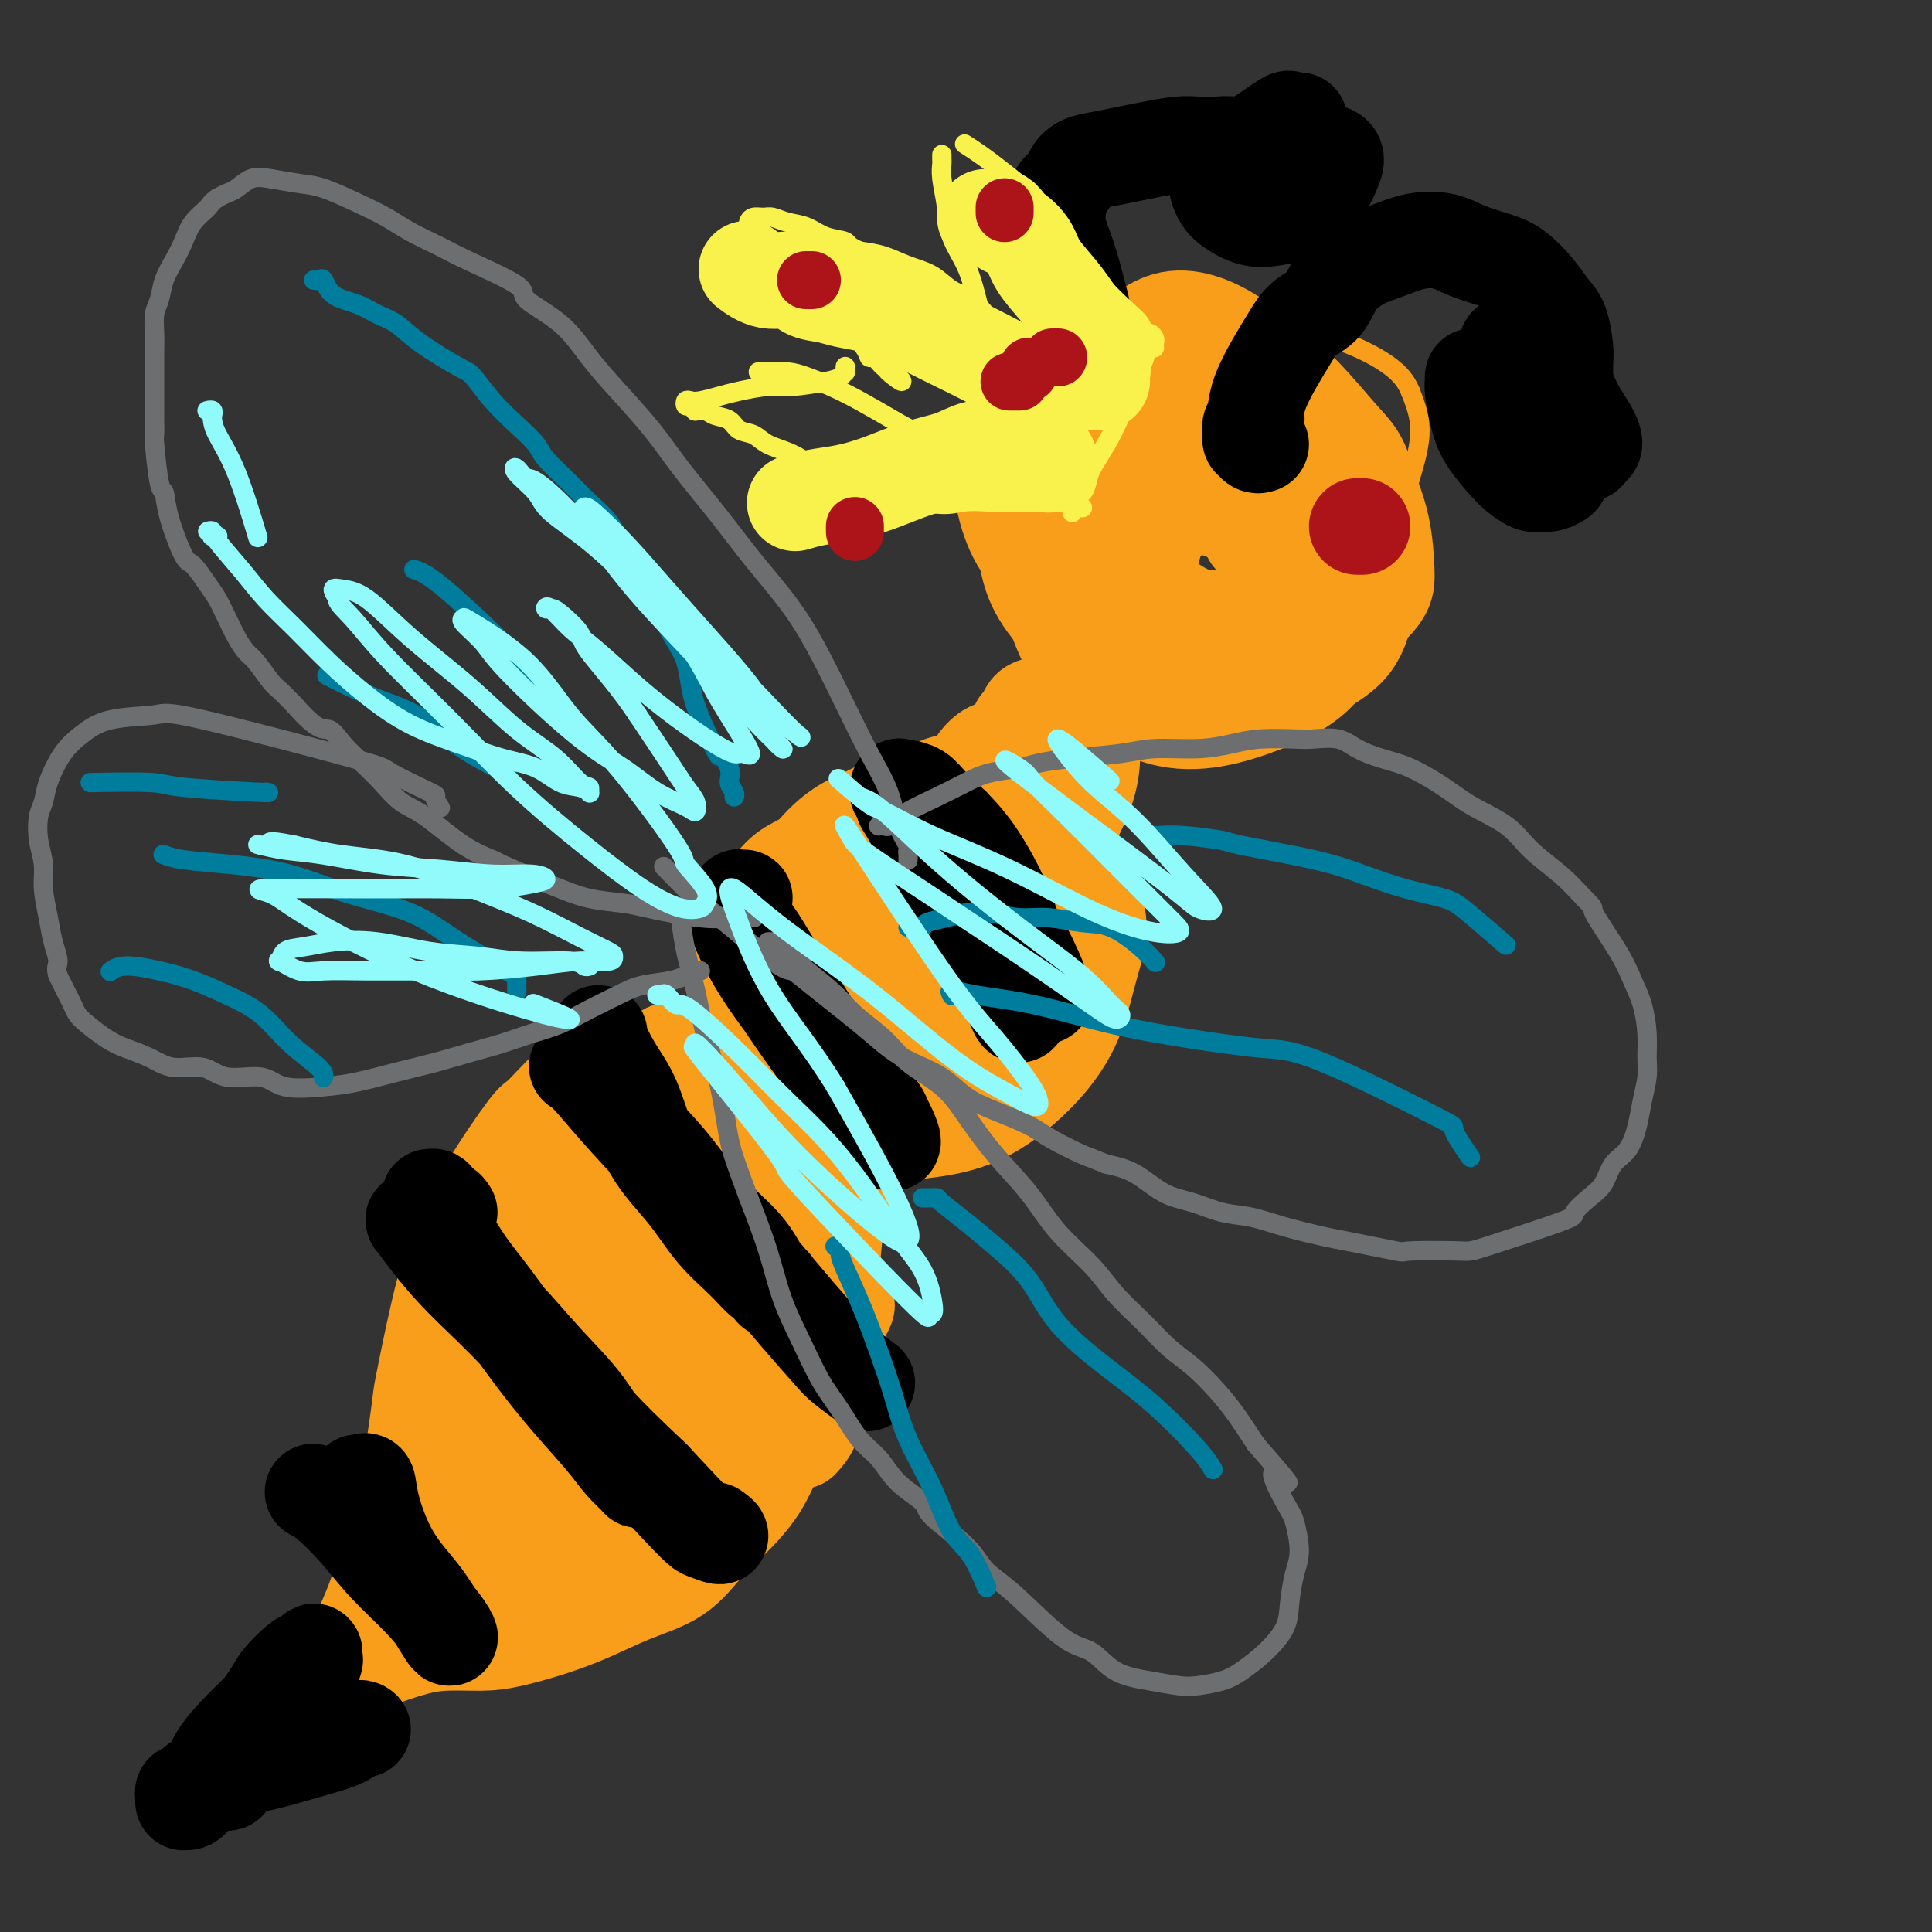 <svg viewBox='0 0 400 400' version='1.1' xmlns='http://www.w3.org/2000/svg' xmlns:xlink='http://www.w3.org/1999/xlink'><rect x="0" y="0" width="400" height="400" fill="#333333" stroke="none"/><g fill='none' stroke='#F99E1B' stroke-width='4' stroke-linecap='round' stroke-linejoin='round'><path d='M279,123c-0.016,-0.023 -0.032,-0.047 0,0c0.032,0.047 0.111,0.164 0,0c-0.111,-0.164 -0.412,-0.611 -1,-1c-0.588,-0.389 -1.465,-0.721 -3,-2c-1.535,-1.279 -3.730,-3.507 -6,-5c-2.270,-1.493 -4.615,-2.253 -7,-3c-2.385,-0.747 -4.810,-1.480 -7,-2c-2.190,-0.520 -4.146,-0.825 -6,-1c-1.854,-0.175 -3.605,-0.219 -5,0c-1.395,0.219 -2.435,0.700 -3,1c-0.565,0.300 -0.657,0.419 -1,1c-0.343,0.581 -0.937,1.623 -1,3c-0.063,1.377 0.405,3.088 1,5c0.595,1.912 1.318,4.024 2,6c0.682,1.976 1.324,3.814 2,6c0.676,2.186 1.387,4.720 2,7c0.613,2.280 1.129,4.308 2,6c0.871,1.692 2.097,3.050 3,4c0.903,0.950 1.484,1.493 2,2c0.516,0.507 0.968,0.978 2,1c1.032,0.022 2.645,-0.404 4,-1c1.355,-0.596 2.451,-1.361 4,-2c1.549,-0.639 3.551,-1.152 5,-2c1.449,-0.848 2.345,-2.032 4,-4c1.655,-1.968 4.071,-4.719 6,-8c1.929,-3.281 3.373,-7.092 5,-11c1.627,-3.908 3.436,-7.914 5,-12c1.564,-4.086 2.883,-8.254 4,-12c1.117,-3.746 2.034,-7.070 2,-10c-0.034,-2.930 -1.017,-5.465 -2,-8'/><path d='M292,81c-0.911,-2.174 -2.188,-3.608 -4,-5c-1.812,-1.392 -4.159,-2.743 -7,-4c-2.841,-1.257 -6.176,-2.419 -9,-3c-2.824,-0.581 -5.135,-0.579 -8,0c-2.865,0.579 -6.283,1.736 -9,3c-2.717,1.264 -4.735,2.635 -7,4c-2.265,1.365 -4.779,2.723 -7,5c-2.221,2.277 -4.151,5.472 -6,8c-1.849,2.528 -3.617,4.390 -5,7c-1.383,2.610 -2.380,5.967 -3,9c-0.620,3.033 -0.862,5.741 -1,9c-0.138,3.259 -0.170,7.070 0,10c0.170,2.930 0.544,4.979 2,7c1.456,2.021 3.993,4.013 5,6c1.007,1.987 0.482,3.969 6,6c5.518,2.031 17.077,4.110 22,5c4.923,0.890 3.209,0.590 4,0c0.791,-0.590 4.085,-1.469 6,-2c1.915,-0.531 2.450,-0.714 3,-1c0.550,-0.286 1.117,-0.675 1,-2c-0.117,-1.325 -0.916,-3.588 -2,-6c-1.084,-2.412 -2.453,-4.975 -3,-6c-0.547,-1.025 -0.274,-0.513 0,0'/></g>
<g fill='none' stroke='#F99E1B' stroke-width='20' stroke-linecap='round' stroke-linejoin='round'><path d='M259,111c-0.112,-0.403 -0.224,-0.806 0,-1c0.224,-0.194 0.784,-0.178 1,-1c0.216,-0.822 0.087,-2.481 0,-4c-0.087,-1.519 -0.133,-2.897 0,-4c0.133,-1.103 0.446,-1.929 0,-3c-0.446,-1.071 -1.652,-2.387 -2,-3c-0.348,-0.613 0.163,-0.525 -1,-2c-1.163,-1.475 -4.000,-4.515 -6,-6c-2.000,-1.485 -3.161,-1.416 -5,-2c-1.839,-0.584 -4.354,-1.820 -7,-2c-2.646,-0.180 -5.423,0.696 -7,1c-1.577,0.304 -1.954,0.034 -4,1c-2.046,0.966 -5.762,3.166 -8,5c-2.238,1.834 -3.000,3.303 -4,5c-1.000,1.697 -2.239,3.623 -3,6c-0.761,2.377 -1.043,5.207 -1,8c0.043,2.793 0.412,5.550 1,8c0.588,2.450 1.396,4.594 3,7c1.604,2.406 4.004,5.073 6,7c1.996,1.927 3.587,3.114 6,4c2.413,0.886 5.648,1.473 9,2c3.352,0.527 6.821,0.996 10,1c3.179,0.004 6.067,-0.456 9,-1c2.933,-0.544 5.911,-1.173 9,-2c3.089,-0.827 6.290,-1.852 9,-3c2.710,-1.148 4.928,-2.418 7,-4c2.072,-1.582 3.999,-3.476 5,-5c1.001,-1.524 1.077,-2.680 1,-5c-0.077,-2.320 -0.308,-5.806 -1,-9c-0.692,-3.194 -1.846,-6.097 -3,-9'/><path d='M283,100c-1.226,-5.157 -2.791,-6.550 -5,-9c-2.209,-2.450 -5.062,-5.959 -8,-9c-2.938,-3.041 -5.962,-5.616 -9,-8c-3.038,-2.384 -6.092,-4.577 -9,-6c-2.908,-1.423 -5.670,-2.077 -8,-2c-2.330,0.077 -4.228,0.885 -6,2c-1.772,1.115 -3.419,2.538 -6,6c-2.581,3.462 -6.097,8.963 -8,13c-1.903,4.037 -2.193,6.610 -3,11c-0.807,4.390 -2.131,10.596 -2,15c0.131,4.404 1.718,7.006 3,10c1.282,2.994 2.258,6.381 4,9c1.742,2.619 4.248,4.469 7,6c2.752,1.531 5.750,2.743 10,4c4.250,1.257 9.754,2.559 15,2c5.246,-0.559 10.235,-2.978 14,-5c3.765,-2.022 6.306,-3.646 8,-6c1.694,-2.354 2.542,-5.439 3,-9c0.458,-3.561 0.527,-7.599 0,-11c-0.527,-3.401 -1.650,-6.166 -3,-9c-1.350,-2.834 -2.928,-5.736 -5,-8c-2.072,-2.264 -4.637,-3.891 -7,-5c-2.363,-1.109 -4.525,-1.701 -7,-2c-2.475,-0.299 -5.263,-0.306 -8,0c-2.737,0.306 -5.421,0.925 -8,2c-2.579,1.075 -5.052,2.608 -8,4c-2.948,1.392 -6.371,2.644 -9,5c-2.629,2.356 -4.466,5.816 -6,9c-1.534,3.184 -2.767,6.092 -4,9'/><path d='M218,118c-1.709,4.140 -0.983,5.489 0,8c0.983,2.511 2.221,6.182 4,9c1.779,2.818 4.098,4.783 7,7c2.902,2.217 6.386,4.686 10,6c3.614,1.314 7.356,1.472 11,1c3.644,-0.472 7.189,-1.576 11,-3c3.811,-1.424 7.888,-3.170 11,-6c3.112,-2.830 5.259,-6.745 7,-11c1.741,-4.255 3.078,-8.850 4,-13c0.922,-4.150 1.430,-7.854 1,-11c-0.430,-3.146 -1.798,-5.735 -3,-8c-1.202,-2.265 -2.237,-4.208 -4,-6c-1.763,-1.792 -4.253,-3.433 -7,-4c-2.747,-0.567 -5.753,-0.059 -8,0c-2.247,0.059 -3.737,-0.331 -7,2c-3.263,2.331 -8.299,7.381 -11,11c-2.701,3.619 -3.066,5.806 -4,9c-0.934,3.194 -2.435,7.395 -3,11c-0.565,3.605 -0.194,6.614 0,9c0.194,2.386 0.209,4.148 1,6c0.791,1.852 2.357,3.795 4,5c1.643,1.205 3.361,1.671 6,2c2.639,0.329 6.197,0.519 9,0c2.803,-0.519 4.849,-1.748 7,-3c2.151,-1.252 4.407,-2.526 6,-4c1.593,-1.474 2.524,-3.149 3,-5c0.476,-1.851 0.499,-3.878 0,-6c-0.499,-2.122 -1.519,-4.341 -3,-7c-1.481,-2.659 -3.423,-5.760 -5,-8c-1.577,-2.240 -2.788,-3.620 -4,-5'/><path d='M261,104c-4.023,-4.731 -8.080,-6.558 -11,-8c-2.920,-1.442 -4.705,-2.499 -6,-3c-1.295,-0.501 -2.102,-0.446 -3,0c-0.898,0.446 -1.887,1.281 -3,3c-1.113,1.719 -2.348,4.320 -3,6c-0.652,1.680 -0.719,2.439 -1,5c-0.281,2.561 -0.775,6.924 -1,11c-0.225,4.076 -0.179,7.864 0,11c0.179,3.136 0.492,5.621 1,8c0.508,2.379 1.211,4.652 2,6c0.789,1.348 1.665,1.772 3,2c1.335,0.228 3.131,0.261 5,0c1.869,-0.261 3.811,-0.815 6,-2c2.189,-1.185 4.623,-2.999 7,-5c2.377,-2.001 4.695,-4.188 7,-7c2.305,-2.812 4.595,-6.248 7,-11c2.405,-4.752 4.924,-10.820 6,-14c1.076,-3.180 0.707,-3.474 0,-4c-0.707,-0.526 -1.753,-1.286 -3,-2c-1.247,-0.714 -2.696,-1.382 -5,-2c-2.304,-0.618 -5.464,-1.187 -8,-2c-2.536,-0.813 -4.450,-1.869 -7,-3c-2.550,-1.131 -5.738,-2.337 -9,-3c-3.262,-0.663 -6.598,-0.783 -10,-1c-3.402,-0.217 -6.871,-0.533 -10,0c-3.129,0.533 -5.918,1.913 -8,3c-2.082,1.087 -3.456,1.880 -5,3c-1.544,1.120 -3.259,2.568 -4,4c-0.741,1.432 -0.507,2.847 0,5c0.507,2.153 1.288,5.044 3,8c1.712,2.956 4.356,5.978 7,9'/><path d='M218,121c2.582,2.892 5.537,5.621 9,8c3.463,2.379 7.435,4.408 11,6c3.565,1.592 6.724,2.748 10,3c3.276,0.252 6.668,-0.400 9,-1c2.332,-0.600 3.602,-1.149 5,-3c1.398,-1.851 2.923,-5.004 4,-8c1.077,-2.996 1.705,-5.837 2,-9c0.295,-3.163 0.258,-6.650 0,-10c-0.258,-3.350 -0.735,-6.564 -2,-9c-1.265,-2.436 -3.317,-4.094 -5,-5c-1.683,-0.906 -2.996,-1.059 -5,-1c-2.004,0.059 -4.701,0.330 -7,1c-2.299,0.670 -4.202,1.740 -6,3c-1.798,1.260 -3.491,2.712 -5,4c-1.509,1.288 -2.836,2.413 -3,6c-0.164,3.587 0.833,9.636 2,13c1.167,3.364 2.504,4.043 4,5c1.496,0.957 3.151,2.192 5,3c1.849,0.808 3.891,1.190 6,1c2.109,-0.190 4.284,-0.950 6,-2c1.716,-1.050 2.975,-2.388 4,-4c1.025,-1.612 1.818,-3.496 2,-5c0.182,-1.504 -0.248,-2.627 -1,-4c-0.752,-1.373 -1.826,-2.994 -3,-4c-1.174,-1.006 -2.448,-1.395 -4,-2c-1.552,-0.605 -3.383,-1.424 -5,-2c-1.617,-0.576 -3.021,-0.907 -5,0c-1.979,0.907 -4.533,3.052 -6,4c-1.467,0.948 -1.848,0.699 -3,3c-1.152,2.301 -3.076,7.150 -5,12'/><path d='M232,124c-1.056,3.332 0.305,4.161 1,5c0.695,0.839 0.726,1.687 1,2c0.274,0.313 0.793,0.089 1,0c0.207,-0.089 0.104,-0.045 0,0'/><path d='M217,152c-0.115,-0.037 -0.230,-0.074 0,0c0.230,0.074 0.804,0.259 1,0c0.196,-0.259 0.012,-0.960 0,-1c-0.012,-0.040 0.148,0.583 0,1c-0.148,0.417 -0.604,0.630 -1,1c-0.396,0.370 -0.733,0.898 -1,2c-0.267,1.102 -0.464,2.779 -1,4c-0.536,1.221 -1.412,1.987 -2,3c-0.588,1.013 -0.889,2.273 -1,3c-0.111,0.727 -0.032,0.922 0,1c0.032,0.078 0.016,0.039 0,0'/><path d='M223,154c-0.036,0.113 -0.073,0.226 0,0c0.073,-0.226 0.255,-0.790 0,-1c-0.255,-0.210 -0.948,-0.066 -1,0c-0.052,0.066 0.538,0.055 0,0c-0.538,-0.055 -2.203,-0.152 -4,0c-1.797,0.152 -3.726,0.554 -5,1c-1.274,0.446 -1.895,0.936 -3,1c-1.105,0.064 -2.696,-0.297 -4,0c-1.304,0.297 -2.320,1.252 -3,2c-0.680,0.748 -1.024,1.288 -1,2c0.024,0.712 0.415,1.596 1,3c0.585,1.404 1.364,3.328 2,5c0.636,1.672 1.128,3.093 2,4c0.872,0.907 2.124,1.299 3,2c0.876,0.701 1.374,1.712 3,2c1.626,0.288 4.378,-0.146 6,-1c1.622,-0.854 2.114,-2.126 3,-4c0.886,-1.874 2.166,-4.348 3,-7c0.834,-2.652 1.223,-5.482 1,-8c-0.223,-2.518 -1.058,-4.725 -2,-6c-0.942,-1.275 -1.992,-1.617 -3,-2c-1.008,-0.383 -1.972,-0.807 -3,-1c-1.028,-0.193 -2.118,-0.157 -3,0c-0.882,0.157 -1.556,0.434 -2,1c-0.444,0.566 -0.658,1.422 -1,2c-0.342,0.578 -0.812,0.880 -1,1c-0.188,0.120 -0.094,0.060 0,0'/><path d='M187,163c0.423,0.422 0.847,0.845 1,1c0.153,0.155 0.036,0.043 0,0c-0.036,-0.043 0.008,-0.016 0,0c-0.008,0.016 -0.067,0.020 0,0c0.067,-0.020 0.261,-0.063 -1,1c-1.261,1.063 -3.977,3.233 -5,4c-1.023,0.767 -0.352,0.129 -3,2c-2.648,1.871 -8.614,6.249 -11,8c-2.386,1.751 -1.193,0.876 0,0'/><path d='M198,169c0.090,-0.002 0.180,-0.005 0,0c-0.180,0.005 -0.629,0.017 -1,0c-0.371,-0.017 -0.664,-0.062 -2,0c-1.336,0.062 -3.715,0.231 -6,1c-2.285,0.769 -4.476,2.139 -7,3c-2.524,0.861 -5.380,1.213 -8,2c-2.620,0.787 -5.004,2.010 -7,3c-1.996,0.990 -3.604,1.746 -5,3c-1.396,1.254 -2.579,3.006 -4,5c-1.421,1.994 -3.078,4.231 -4,6c-0.922,1.769 -1.107,3.070 -1,5c0.107,1.930 0.507,4.490 1,7c0.493,2.510 1.080,4.971 2,8c0.920,3.029 2.172,6.625 4,9c1.828,2.375 4.232,3.530 6,5c1.768,1.470 2.900,3.256 5,4c2.100,0.744 5.170,0.448 8,0c2.830,-0.448 5.421,-1.047 8,-2c2.579,-0.953 5.146,-2.259 8,-4c2.854,-1.741 5.996,-3.916 9,-7c3.004,-3.084 5.869,-7.076 8,-11c2.131,-3.924 3.528,-7.781 5,-11c1.472,-3.219 3.018,-5.801 4,-8c0.982,-2.199 1.400,-4.015 1,-6c-0.400,-1.985 -1.618,-4.140 -3,-6c-1.382,-1.860 -2.927,-3.426 -5,-5c-2.073,-1.574 -4.673,-3.154 -7,-4c-2.327,-0.846 -4.379,-0.956 -7,-1c-2.621,-0.044 -5.810,-0.022 -9,0'/><path d='M191,165c-5.373,-0.259 -7.305,1.592 -10,3c-2.695,1.408 -6.153,2.372 -10,6c-3.847,3.628 -8.082,9.920 -10,13c-1.918,3.080 -1.517,2.948 -2,5c-0.483,2.052 -1.850,6.288 -2,10c-0.150,3.712 0.916,6.901 2,10c1.084,3.099 2.186,6.107 4,9c1.814,2.893 4.341,5.671 7,8c2.659,2.329 5.450,4.209 9,5c3.550,0.791 7.860,0.495 12,0c4.140,-0.495 8.112,-1.187 12,-3c3.888,-1.813 7.694,-4.748 11,-8c3.306,-3.252 6.113,-6.821 8,-11c1.887,-4.179 2.855,-8.967 4,-13c1.145,-4.033 2.469,-7.311 0,-13c-2.469,-5.689 -8.730,-13.789 -13,-18c-4.270,-4.211 -6.548,-4.533 -9,-5c-2.452,-0.467 -5.076,-1.080 -7,-1c-1.924,0.080 -3.146,0.851 -5,2c-1.854,1.149 -4.339,2.674 -6,5c-1.661,2.326 -2.499,5.451 -4,9c-1.501,3.549 -3.667,7.521 -5,12c-1.333,4.479 -1.834,9.465 -2,12c-0.166,2.535 0.003,2.617 0,6c-0.003,3.383 -0.176,10.066 0,13c0.176,2.934 0.702,2.121 2,2c1.298,-0.121 3.369,0.452 5,0c1.631,-0.452 2.824,-1.929 5,-4c2.176,-2.071 5.336,-4.734 8,-8c2.664,-3.266 4.832,-7.133 7,-11'/><path d='M202,200c3.955,-5.908 3.842,-9.179 4,-12c0.158,-2.821 0.587,-5.194 0,-7c-0.587,-1.806 -2.189,-3.047 -4,-4c-1.811,-0.953 -3.830,-1.619 -7,-2c-3.170,-0.381 -7.491,-0.478 -11,0c-3.509,0.478 -6.207,1.531 -9,3c-2.793,1.469 -5.680,3.353 -8,5c-2.320,1.647 -4.072,3.055 -5,5c-0.928,1.945 -1.030,4.427 -1,7c0.030,2.573 0.192,5.238 1,8c0.808,2.762 2.260,5.620 4,8c1.740,2.380 3.767,4.281 6,6c2.233,1.719 4.673,3.255 7,4c2.327,0.745 4.542,0.699 7,0c2.458,-0.699 5.158,-2.050 7,-4c1.842,-1.950 2.825,-4.497 4,-9c1.175,-4.503 2.543,-10.962 3,-14c0.457,-3.038 0.003,-2.657 -1,-4c-1.003,-1.343 -2.554,-4.412 -4,-6c-1.446,-1.588 -2.786,-1.694 -4,-2c-1.214,-0.306 -2.301,-0.811 -4,0c-1.699,0.811 -4.011,2.938 -5,4c-0.989,1.062 -0.654,1.059 -1,2c-0.346,0.941 -1.371,2.824 -3,7c-1.629,4.176 -3.862,10.644 -5,15c-1.138,4.356 -1.181,6.601 -1,8c0.181,1.399 0.584,1.952 1,2c0.416,0.048 0.843,-0.410 2,-1c1.157,-0.590 3.045,-1.311 5,-4c1.955,-2.689 3.978,-7.344 6,-12'/><path d='M186,203c2.535,-5.346 5.873,-12.711 8,-19c2.127,-6.289 3.042,-11.503 3,-15c-0.042,-3.497 -1.042,-5.278 -2,-5c-0.958,0.278 -1.873,2.613 -3,4c-1.127,1.387 -2.465,1.825 -3,2c-0.535,0.175 -0.268,0.088 0,0'/><path d='M177,234c0.001,-0.031 0.001,-0.062 0,0c-0.001,0.062 -0.004,0.217 0,0c0.004,-0.217 0.013,-0.805 0,-1c-0.013,-0.195 -0.049,0.005 0,0c0.049,-0.005 0.182,-0.214 0,1c-0.182,1.214 -0.680,3.851 -1,6c-0.320,2.149 -0.462,3.812 -1,6c-0.538,2.188 -1.472,4.902 -2,8c-0.528,3.098 -0.651,6.579 -1,10c-0.349,3.421 -0.924,6.780 -1,10c-0.076,3.220 0.347,6.299 0,9c-0.347,2.701 -1.464,5.023 -2,7c-0.536,1.977 -0.490,3.609 -1,5c-0.510,1.391 -1.574,2.540 -2,3c-0.426,0.460 -0.213,0.230 0,0'/><path d='M175,268c-0.005,0.454 -0.011,0.909 0,1c0.011,0.091 0.037,-0.180 0,0c-0.037,0.180 -0.137,0.812 0,1c0.137,0.188 0.511,-0.067 0,1c-0.511,1.067 -1.909,3.455 -3,6c-1.091,2.545 -1.877,5.247 -3,8c-1.123,2.753 -2.585,5.556 -4,8c-1.415,2.444 -2.783,4.527 -4,7c-1.217,2.473 -2.282,5.336 -4,8c-1.718,2.664 -4.088,5.129 -6,7c-1.912,1.871 -3.366,3.148 -5,5c-1.634,1.852 -3.447,4.278 -6,6c-2.553,1.722 -5.846,2.738 -9,4c-3.154,1.262 -6.168,2.769 -9,4c-2.832,1.231 -5.480,2.187 -8,3c-2.520,0.813 -4.911,1.483 -7,2c-2.089,0.517 -3.875,0.882 -6,1c-2.125,0.118 -4.590,-0.010 -7,0c-2.410,0.010 -4.764,0.156 -8,1c-3.236,0.844 -7.353,2.384 -9,3c-1.647,0.616 -0.823,0.308 0,0'/><path d='M158,222c-0.030,0.421 -0.059,0.842 0,1c0.059,0.158 0.208,0.054 0,0c-0.208,-0.054 -0.773,-0.058 -1,0c-0.227,0.058 -0.116,0.176 -1,0c-0.884,-0.176 -2.763,-0.647 -5,-1c-2.237,-0.353 -4.833,-0.587 -7,-1c-2.167,-0.413 -3.905,-1.006 -6,-1c-2.095,0.006 -4.548,0.612 -7,1c-2.452,0.388 -4.904,0.558 -7,1c-2.096,0.442 -3.838,1.158 -6,3c-2.162,1.842 -4.744,4.812 -6,6c-1.256,1.188 -1.184,0.596 -3,3c-1.816,2.404 -5.518,7.804 -8,12c-2.482,4.196 -3.742,7.189 -5,10c-1.258,2.811 -2.513,5.441 -4,11c-1.487,5.559 -3.204,14.047 -4,18c-0.796,3.953 -0.670,3.371 -1,6c-0.330,2.629 -1.115,8.467 -2,13c-0.885,4.533 -1.870,7.759 -3,12c-1.130,4.241 -2.406,9.498 -4,14c-1.594,4.502 -3.506,8.251 -5,12c-1.494,3.749 -2.570,7.500 -3,9c-0.430,1.500 -0.215,0.750 0,0'/><path d='M143,224c-0.962,1.338 -1.924,2.676 -3,5c-1.076,2.324 -2.266,5.636 -5,10c-2.734,4.364 -7.013,9.782 -11,15c-3.987,5.218 -7.682,10.236 -11,15c-3.318,4.764 -6.258,9.275 -9,14c-2.742,4.725 -5.286,9.664 -8,14c-2.714,4.336 -5.600,8.070 -8,12c-2.400,3.930 -4.316,8.058 -6,12c-1.684,3.942 -3.135,7.700 -4,10c-0.865,2.300 -1.142,3.142 -1,4c0.142,0.858 0.703,1.732 1,2c0.297,0.268 0.330,-0.071 1,0c0.670,0.071 1.977,0.551 3,0c1.023,-0.551 1.761,-2.134 3,-4c1.239,-1.866 2.980,-4.014 5,-7c2.020,-2.986 4.318,-6.809 7,-11c2.682,-4.191 5.746,-8.749 9,-15c3.254,-6.251 6.697,-14.196 10,-21c3.303,-6.804 6.464,-12.467 9,-18c2.536,-5.533 4.445,-10.934 6,-16c1.555,-5.066 2.754,-9.796 4,-14c1.246,-4.204 2.538,-7.881 3,-10c0.462,-2.119 0.093,-2.678 0,-3c-0.093,-0.322 0.088,-0.406 0,0c-0.088,0.406 -0.447,1.302 -1,2c-0.553,0.698 -1.301,1.200 -2,2c-0.699,0.800 -1.350,1.900 -2,3'/><path d='M133,225c-1.350,2.034 -2.224,3.619 -4,6c-1.776,2.381 -4.453,5.557 -7,9c-2.547,3.443 -4.965,7.153 -8,12c-3.035,4.847 -6.688,10.831 -10,17c-3.312,6.169 -6.282,12.523 -9,18c-2.718,5.477 -5.184,10.078 -7,14c-1.816,3.922 -2.983,7.165 -4,10c-1.017,2.835 -1.885,5.260 -2,7c-0.115,1.740 0.522,2.793 1,3c0.478,0.207 0.796,-0.434 2,-1c1.204,-0.566 3.293,-1.057 5,-2c1.707,-0.943 3.031,-2.339 7,-8c3.969,-5.661 10.583,-15.587 14,-21c3.417,-5.413 3.639,-6.313 5,-11c1.361,-4.687 3.863,-13.162 6,-20c2.137,-6.838 3.908,-12.040 5,-17c1.092,-4.960 1.505,-9.677 2,-13c0.495,-3.323 1.073,-5.253 1,-6c-0.073,-0.747 -0.797,-0.312 -1,0c-0.203,0.312 0.117,0.503 0,1c-0.117,0.497 -0.669,1.302 -1,2c-0.331,0.698 -0.441,1.289 -1,3c-0.559,1.711 -1.568,4.542 -3,9c-1.432,4.458 -3.288,10.542 -6,18c-2.712,7.458 -6.279,16.289 -9,24c-2.721,7.711 -4.597,14.301 -6,20c-1.403,5.699 -2.335,10.507 -3,14c-0.665,3.493 -1.064,5.671 -1,7c0.064,1.329 0.590,1.808 1,2c0.410,0.192 0.705,0.096 1,0'/><path d='M101,322c-0.253,3.144 0.116,-0.495 1,-3c0.884,-2.505 2.285,-3.875 4,-6c1.715,-2.125 3.745,-5.004 8,-11c4.255,-5.996 10.736,-15.107 14,-20c3.264,-4.893 3.310,-5.566 7,-13c3.690,-7.434 11.024,-21.627 15,-30c3.976,-8.373 4.595,-10.924 5,-13c0.405,-2.076 0.595,-3.676 1,-4c0.405,-0.324 1.025,0.629 1,1c-0.025,0.371 -0.695,0.161 -1,1c-0.305,0.839 -0.244,2.727 -1,4c-0.756,1.273 -2.327,1.931 -4,5c-1.673,3.069 -3.448,8.548 -6,16c-2.552,7.452 -5.882,16.876 -9,25c-3.118,8.124 -6.023,14.949 -9,24c-2.977,9.051 -6.026,20.327 -7,25c-0.974,4.673 0.127,2.741 1,2c0.873,-0.741 1.517,-0.293 3,-1c1.483,-0.707 3.805,-2.570 7,-6c3.195,-3.430 7.263,-8.427 12,-15c4.737,-6.573 10.142,-14.721 14,-22c3.858,-7.279 6.169,-13.689 8,-19c1.831,-5.311 3.181,-9.523 4,-13c0.819,-3.477 1.107,-6.220 1,-8c-0.107,-1.780 -0.609,-2.596 -1,-3c-0.391,-0.404 -0.672,-0.397 -1,0c-0.328,0.397 -0.704,1.184 -1,2c-0.296,0.816 -0.513,1.662 -1,3c-0.487,1.338 -1.243,3.169 -2,5'/><path d='M164,248c-1.930,3.883 -4.254,8.590 -6,13c-1.746,4.410 -2.915,8.525 -5,13c-2.085,4.475 -5.086,9.312 -7,14c-1.914,4.688 -2.739,9.227 -4,13c-1.261,3.773 -2.956,6.781 -4,9c-1.044,2.219 -1.436,3.649 -2,4c-0.564,0.351 -1.299,-0.379 -1,-1c0.299,-0.621 1.634,-1.134 3,-3c1.366,-1.866 2.763,-5.085 5,-9c2.237,-3.915 5.313,-8.526 9,-15c3.687,-6.474 7.984,-14.811 10,-20c2.016,-5.189 1.750,-7.230 2,-10c0.250,-2.770 1.015,-6.268 1,-9c-0.015,-2.732 -0.812,-4.698 -1,-6c-0.188,-1.302 0.232,-1.940 -2,-4c-2.232,-2.060 -7.118,-5.540 -9,-7c-1.882,-1.460 -0.762,-0.898 -2,-1c-1.238,-0.102 -4.833,-0.866 -8,0c-3.167,0.866 -5.904,3.363 -8,6c-2.096,2.637 -3.550,5.415 -6,10c-2.450,4.585 -5.898,10.979 -7,16c-1.102,5.021 0.140,8.670 2,11c1.860,2.330 4.337,3.340 7,4c2.663,0.660 5.511,0.970 8,1c2.489,0.030 4.617,-0.218 7,-2c2.383,-1.782 5.020,-5.096 7,-8c1.980,-2.904 3.302,-5.397 4,-9c0.698,-3.603 0.771,-8.315 0,-12c-0.771,-3.685 -2.385,-6.342 -4,-9'/><path d='M153,237c-1.607,-4.429 -3.625,-5.000 -7,-6c-3.375,-1.000 -8.107,-2.429 -10,-3c-1.893,-0.571 -0.946,-0.286 0,0'/></g>
<g fill='none' stroke='#000000' stroke-width='20' stroke-linecap='round' stroke-linejoin='round'><path d='M196,176c0.000,0.089 0.000,0.179 0,0c-0.000,-0.179 -0.001,-0.626 0,-1c0.001,-0.374 0.004,-0.675 0,-1c-0.004,-0.325 -0.014,-0.676 0,-1c0.014,-0.324 0.053,-0.623 0,-1c-0.053,-0.377 -0.199,-0.833 0,-1c0.199,-0.167 0.742,-0.044 1,0c0.258,0.044 0.232,0.009 0,0c-0.232,-0.009 -0.671,0.008 0,1c0.671,0.992 2.453,2.958 4,5c1.547,2.042 2.859,4.159 4,7c1.141,2.841 2.109,6.407 3,8c0.891,1.593 1.704,1.213 3,3c1.296,1.787 3.075,5.739 4,8c0.925,2.261 0.996,2.829 1,3c0.004,0.171 -0.057,-0.054 0,0c0.057,0.054 0.234,0.388 0,0c-0.234,-0.388 -0.880,-1.497 -1,-2c-0.120,-0.503 0.286,-0.401 0,-1c-0.286,-0.599 -1.263,-1.901 -2,-3c-0.737,-1.099 -1.233,-1.995 -2,-4c-0.767,-2.005 -1.804,-5.118 -3,-8c-1.196,-2.882 -2.551,-5.532 -4,-8c-1.449,-2.468 -2.991,-4.753 -5,-7c-2.009,-2.247 -4.486,-4.456 -6,-6c-1.514,-1.544 -2.066,-2.424 -3,-3c-0.934,-0.576 -2.252,-0.847 -3,-1c-0.748,-0.153 -0.928,-0.186 -1,0c-0.072,0.186 -0.036,0.593 0,1'/><path d='M186,164c-0.389,-0.112 0.639,-0.391 1,0c0.361,0.391 0.055,1.454 0,2c-0.055,0.546 0.141,0.576 1,2c0.859,1.424 2.380,4.240 4,7c1.620,2.760 3.338,5.462 5,9c1.662,3.538 3.269,7.912 5,11c1.731,3.088 3.585,4.891 5,7c1.415,2.109 2.392,4.523 3,6c0.608,1.477 0.847,2.016 1,2c0.153,-0.016 0.219,-0.586 0,-1c-0.219,-0.414 -0.725,-0.672 -1,-1c-0.275,-0.328 -0.321,-0.727 -1,-2c-0.679,-1.273 -1.990,-3.420 -3,-5c-1.010,-1.580 -1.717,-2.594 -2,-3c-0.283,-0.406 -0.141,-0.203 0,0'/><path d='M154,187c0.008,0.113 0.016,0.227 0,0c-0.016,-0.227 -0.058,-0.794 0,-1c0.058,-0.206 0.214,-0.049 0,0c-0.214,0.049 -0.799,-0.009 -1,0c-0.201,0.009 -0.019,0.084 0,0c0.019,-0.084 -0.124,-0.328 0,0c0.124,0.328 0.516,1.228 1,3c0.484,1.772 1.061,4.414 2,7c0.939,2.586 2.241,5.114 4,8c1.759,2.886 3.975,6.129 6,9c2.025,2.871 3.859,5.371 5,7c1.141,1.629 1.587,2.386 2,3c0.413,0.614 0.792,1.086 1,1c0.208,-0.086 0.245,-0.731 0,-1c-0.245,-0.269 -0.773,-0.161 -1,0c-0.227,0.161 -0.152,0.377 0,0c0.152,-0.377 0.383,-1.347 0,-2c-0.383,-0.653 -1.380,-0.988 -2,-2c-0.620,-1.012 -0.863,-2.701 -2,-5c-1.137,-2.299 -3.169,-5.208 -5,-8c-1.831,-2.792 -3.460,-5.468 -5,-8c-1.540,-2.532 -2.989,-4.920 -4,-6c-1.011,-1.080 -1.583,-0.852 -2,-1c-0.417,-0.148 -0.680,-0.671 0,1c0.680,1.671 2.301,5.536 6,11c3.699,5.464 9.476,12.526 12,16c2.524,3.474 1.795,3.358 3,5c1.205,1.642 4.344,5.040 6,7c1.656,1.960 1.828,2.480 2,3'/><path d='M182,234c4.064,4.893 2.724,1.626 2,0c-0.724,-1.626 -0.833,-1.611 -1,-2c-0.167,-0.389 -0.391,-1.182 -1,-2c-0.609,-0.818 -1.603,-1.662 -2,-2c-0.397,-0.338 -0.199,-0.169 0,0'/><path d='M124,214c-0.017,-0.008 -0.034,-0.016 0,0c0.034,0.016 0.120,0.055 0,0c-0.120,-0.055 -0.445,-0.205 0,1c0.445,1.205 1.660,3.766 3,6c1.340,2.234 2.805,4.141 4,7c1.195,2.859 2.119,6.672 4,10c1.881,3.328 4.718,6.173 7,9c2.282,2.827 4.009,5.638 6,8c1.991,2.362 4.248,4.276 6,6c1.752,1.724 3.000,3.258 4,4c1.000,0.742 1.752,0.694 2,1c0.248,0.306 -0.006,0.967 0,1c0.006,0.033 0.274,-0.563 0,-1c-0.274,-0.437 -1.091,-0.715 -2,-2c-0.909,-1.285 -1.911,-3.577 -4,-6c-2.089,-2.423 -5.264,-4.978 -8,-8c-2.736,-3.022 -5.032,-6.510 -8,-10c-2.968,-3.490 -6.607,-6.982 -9,-10c-2.393,-3.018 -3.541,-5.562 -5,-7c-1.459,-1.438 -3.229,-1.771 -4,-2c-0.771,-0.229 -0.542,-0.353 0,0c0.542,0.353 1.398,1.182 3,3c1.602,1.818 3.949,4.623 7,8c3.051,3.377 6.807,7.326 11,12c4.193,4.674 8.823,10.072 13,15c4.177,4.928 7.901,9.384 11,13c3.099,3.616 5.573,6.392 7,8c1.427,1.608 1.807,2.048 3,3c1.193,0.952 3.198,2.415 4,3c0.802,0.585 0.401,0.293 0,0'/><path d='M93,251c-0.331,-0.484 -0.663,-0.969 -1,-1c-0.337,-0.031 -0.680,0.390 -1,0c-0.320,-0.390 -0.618,-1.592 -1,-2c-0.382,-0.408 -0.848,-0.022 -1,0c-0.152,0.022 0.010,-0.320 0,0c-0.010,0.320 -0.193,1.302 0,2c0.193,0.698 0.762,1.110 2,3c1.238,1.890 3.146,5.257 5,8c1.854,2.743 3.654,4.863 6,8c2.346,3.137 5.239,7.293 8,11c2.761,3.707 5.391,6.967 8,10c2.609,3.033 5.195,5.841 7,8c1.805,2.159 2.827,3.671 4,5c1.173,1.329 2.498,2.477 3,3c0.502,0.523 0.182,0.423 0,0c-0.182,-0.423 -0.225,-1.170 -1,-2c-0.775,-0.830 -2.281,-1.745 -4,-4c-1.719,-2.255 -3.650,-5.850 -6,-9c-2.350,-3.150 -5.120,-5.856 -8,-9c-2.880,-3.144 -5.870,-6.726 -9,-10c-3.130,-3.274 -6.401,-6.241 -9,-9c-2.599,-2.759 -4.525,-5.310 -6,-7c-1.475,-1.690 -2.498,-2.520 -3,-3c-0.502,-0.480 -0.482,-0.612 0,0c0.482,0.612 1.425,1.968 3,4c1.575,2.032 3.783,4.741 7,8c3.217,3.259 7.443,7.070 12,12c4.557,4.930 9.445,10.980 14,16c4.555,5.020 8.778,9.010 13,13'/><path d='M135,306c9.874,10.614 10.059,10.649 11,11c0.941,0.351 2.638,1.018 3,1c0.362,-0.018 -0.611,-0.719 -1,-1c-0.389,-0.281 -0.195,-0.140 0,0'/><path d='M74,307c0.451,-0.023 0.901,-0.045 1,0c0.099,0.045 -0.154,0.159 0,0c0.154,-0.159 0.716,-0.591 1,0c0.284,0.591 0.290,2.205 1,5c0.710,2.795 2.123,6.770 4,10c1.877,3.230 4.217,5.714 6,8c1.783,2.286 3.010,4.375 4,6c0.990,1.625 1.744,2.786 2,3c0.256,0.214 0.014,-0.520 -1,-2c-1.014,-1.480 -2.801,-3.707 -5,-6c-2.199,-2.293 -4.810,-4.653 -7,-7c-2.190,-2.347 -3.960,-4.681 -6,-7c-2.040,-2.319 -4.351,-4.621 -6,-6c-1.649,-1.379 -2.636,-1.833 -3,-2c-0.364,-0.167 -0.104,-0.048 0,0c0.104,0.048 0.052,0.024 0,0'/><path d='M75,358c0.057,0.048 0.115,0.097 0,0c-0.115,-0.097 -0.402,-0.339 -1,0c-0.598,0.339 -1.507,1.258 -3,2c-1.493,0.742 -3.569,1.308 -6,2c-2.431,0.692 -5.219,1.509 -7,2c-1.781,0.491 -2.557,0.656 -4,1c-1.443,0.344 -3.552,0.866 -5,1c-1.448,0.134 -2.233,-0.120 -3,0c-0.767,0.120 -1.515,0.613 -2,1c-0.485,0.387 -0.707,0.668 -1,1c-0.293,0.332 -0.657,0.716 -1,1c-0.343,0.284 -0.666,0.468 -1,1c-0.334,0.532 -0.678,1.411 -1,2c-0.322,0.589 -0.622,0.887 -1,1c-0.378,0.113 -0.834,0.040 -1,0c-0.166,-0.040 -0.042,-0.049 0,0c0.042,0.049 0.000,0.154 0,0c-0.000,-0.154 0.040,-0.567 0,-1c-0.040,-0.433 -0.162,-0.887 0,-1c0.162,-0.113 0.608,0.116 1,0c0.392,-0.116 0.729,-0.578 1,-1c0.271,-0.422 0.476,-0.804 1,-1c0.524,-0.196 1.367,-0.207 2,-1c0.633,-0.793 1.055,-2.367 2,-4c0.945,-1.633 2.413,-3.324 4,-5c1.587,-1.676 3.294,-3.338 5,-5'/><path d='M54,354c3.012,-4.066 3.041,-4.733 4,-6c0.959,-1.267 2.847,-3.136 4,-4c1.153,-0.864 1.571,-0.725 2,-1c0.429,-0.275 0.871,-0.964 1,-1c0.129,-0.036 -0.053,0.579 0,1c0.053,0.421 0.341,0.646 0,1c-0.341,0.354 -1.312,0.836 -2,2c-0.688,1.164 -1.092,3.008 -2,5c-0.908,1.992 -2.319,4.131 -4,6c-1.681,1.869 -3.632,3.467 -5,5c-1.368,1.533 -2.153,2.999 -3,4c-0.847,1.001 -1.758,1.536 -2,2c-0.242,0.464 0.184,0.856 0,1c-0.184,0.144 -0.977,0.039 -1,0c-0.023,-0.039 0.725,-0.010 1,0c0.275,0.010 0.079,0.003 0,0c-0.079,-0.003 -0.039,-0.001 0,0'/><path d='M261,92c-0.309,0.119 -0.619,0.238 -1,0c-0.381,-0.238 -0.834,-0.834 -1,-1c-0.166,-0.166 -0.046,0.096 0,0c0.046,-0.096 0.016,-0.550 0,-1c-0.016,-0.450 -0.018,-0.894 0,-1c0.018,-0.106 0.057,0.128 0,0c-0.057,-0.128 -0.210,-0.619 0,-1c0.210,-0.381 0.783,-0.653 1,-1c0.217,-0.347 0.078,-0.770 0,-1c-0.078,-0.230 -0.094,-0.267 0,-1c0.094,-0.733 0.297,-2.161 1,-4c0.703,-1.839 1.905,-4.087 3,-6c1.095,-1.913 2.084,-3.489 3,-5c0.916,-1.511 1.758,-2.957 3,-4c1.242,-1.043 2.882,-1.684 4,-3c1.118,-1.316 1.712,-3.307 3,-5c1.288,-1.693 3.269,-3.089 5,-4c1.731,-0.911 3.212,-1.338 5,-2c1.788,-0.662 3.885,-1.560 6,-2c2.115,-0.440 4.250,-0.422 6,0c1.750,0.422 3.116,1.247 5,2c1.884,0.753 4.287,1.434 6,2c1.713,0.566 2.736,1.016 4,2c1.264,0.984 2.770,2.502 4,4c1.230,1.498 2.186,2.976 3,4c0.814,1.024 1.486,1.594 2,3c0.514,1.406 0.869,3.648 1,5c0.131,1.352 0.037,1.815 0,3c-0.037,1.185 -0.019,3.093 0,5'/><path d='M324,80c0.160,2.909 0.059,3.682 0,5c-0.059,1.318 -0.075,3.180 0,5c0.075,1.820 0.241,3.598 0,5c-0.241,1.402 -0.890,2.428 -1,3c-0.110,0.572 0.320,0.691 0,1c-0.320,0.309 -1.388,0.808 -2,1c-0.612,0.192 -0.767,0.076 -1,0c-0.233,-0.076 -0.545,-0.112 -1,0c-0.455,0.112 -1.053,0.373 -2,0c-0.947,-0.373 -2.244,-1.381 -3,-2c-0.756,-0.619 -0.973,-0.848 -2,-2c-1.027,-1.152 -2.864,-3.226 -4,-5c-1.136,-1.774 -1.571,-3.246 -2,-5c-0.429,-1.754 -0.851,-3.790 -1,-5c-0.149,-1.210 -0.025,-1.596 0,-2c0.025,-0.404 -0.048,-0.828 0,-1c0.048,-0.172 0.216,-0.093 1,1c0.784,1.093 2.183,3.199 3,4c0.817,0.801 1.053,0.296 2,1c0.947,0.704 2.607,2.616 4,4c1.393,1.384 2.521,2.240 4,3c1.479,0.760 3.309,1.426 5,2c1.691,0.574 3.243,1.058 4,1c0.757,-0.058 0.720,-0.658 1,-1c0.280,-0.342 0.876,-0.427 1,-1c0.124,-0.573 -0.225,-1.635 -1,-3c-0.775,-1.365 -1.976,-3.031 -3,-5c-1.024,-1.969 -1.873,-4.239 -3,-6c-1.127,-1.761 -2.534,-3.013 -4,-4c-1.466,-0.987 -2.990,-1.711 -4,-2c-1.010,-0.289 -1.505,-0.145 -2,0'/><path d='M313,72c-1.667,-1.000 -0.833,-0.500 0,0'/><path d='M221,67c0.445,-0.022 0.890,-0.044 1,0c0.110,0.044 -0.113,0.154 0,0c0.113,-0.154 0.564,-0.573 1,-1c0.436,-0.427 0.857,-0.864 1,-1c0.143,-0.136 0.006,0.029 0,0c-0.006,-0.029 0.118,-0.251 0,-1c-0.118,-0.749 -0.478,-2.025 -1,-4c-0.522,-1.975 -1.205,-4.651 -2,-7c-0.795,-2.349 -1.703,-4.372 -2,-6c-0.297,-1.628 0.016,-2.860 0,-4c-0.016,-1.140 -0.361,-2.189 0,-3c0.361,-0.811 1.429,-1.383 2,-2c0.571,-0.617 0.646,-1.278 1,-2c0.354,-0.722 0.986,-1.504 2,-2c1.014,-0.496 2.409,-0.707 4,-1c1.591,-0.293 3.377,-0.667 5,-1c1.623,-0.333 3.082,-0.626 5,-1c1.918,-0.374 4.295,-0.828 6,-1c1.705,-0.172 2.737,-0.060 4,0c1.263,0.060 2.755,0.069 4,0c1.245,-0.069 2.241,-0.214 3,0c0.759,0.214 1.279,0.788 2,1c0.721,0.212 1.643,0.060 3,0c1.357,-0.060 3.148,-0.030 4,0c0.852,0.030 0.764,0.060 1,0c0.236,-0.060 0.794,-0.208 1,0c0.206,0.208 0.059,0.774 0,1c-0.059,0.226 -0.029,0.113 0,0'/><path d='M269,25c-0.301,-0.027 -0.602,-0.055 -1,0c-0.398,0.055 -0.894,0.192 -1,0c-0.106,-0.192 0.177,-0.712 -1,0c-1.177,0.712 -3.815,2.656 -6,4c-2.185,1.344 -3.915,2.089 -5,3c-1.085,0.911 -1.523,1.989 -2,3c-0.477,1.011 -0.994,1.957 -1,3c-0.006,1.043 0.497,2.184 1,3c0.503,0.816 1.006,1.307 2,2c0.994,0.693 2.479,1.589 4,2c1.521,0.411 3.077,0.338 5,0c1.923,-0.338 4.213,-0.942 6,-2c1.787,-1.058 3.070,-2.571 4,-4c0.930,-1.429 1.507,-2.775 2,-4c0.493,-1.225 0.902,-2.330 0,-3c-0.902,-0.670 -3.115,-0.906 -4,-1c-0.885,-0.094 -0.443,-0.047 0,0'/></g>
<g fill='none' stroke='#6D6E70' stroke-width='4' stroke-linecap='round' stroke-linejoin='round'><path d='M188,178c-0.004,0.085 -0.007,0.171 0,0c0.007,-0.171 0.026,-0.598 0,-1c-0.026,-0.402 -0.095,-0.777 0,-1c0.095,-0.223 0.354,-0.292 0,-1c-0.354,-0.708 -1.321,-2.054 -2,-4c-0.679,-1.946 -1.070,-4.491 -2,-7c-0.930,-2.509 -2.400,-4.983 -4,-8c-1.600,-3.017 -3.330,-6.578 -5,-10c-1.670,-3.422 -3.278,-6.706 -5,-10c-1.722,-3.294 -3.557,-6.597 -6,-10c-2.443,-3.403 -5.495,-6.904 -8,-10c-2.505,-3.096 -4.461,-5.785 -7,-9c-2.539,-3.215 -5.659,-6.957 -8,-10c-2.341,-3.043 -3.904,-5.389 -6,-8c-2.096,-2.611 -4.724,-5.487 -7,-8c-2.276,-2.513 -4.198,-4.662 -6,-7c-1.802,-2.338 -3.484,-4.866 -6,-7c-2.516,-2.134 -5.866,-3.873 -7,-5c-1.134,-1.127 -0.052,-1.642 -2,-3c-1.948,-1.358 -6.927,-3.560 -10,-5c-3.073,-1.440 -4.240,-2.120 -6,-3c-1.760,-0.880 -4.114,-1.962 -6,-3c-1.886,-1.038 -3.306,-2.033 -5,-3c-1.694,-0.967 -3.664,-1.907 -6,-3c-2.336,-1.093 -5.038,-2.339 -7,-3c-1.962,-0.661 -3.183,-0.738 -5,-1c-1.817,-0.262 -4.230,-0.708 -6,-1c-1.770,-0.292 -2.897,-0.429 -4,0c-1.103,0.429 -2.182,1.423 -3,2c-0.818,0.577 -1.377,0.736 -2,1c-0.623,0.264 -1.312,0.632 -2,1'/><path d='M45,41c-1.380,0.941 -1.329,1.293 -2,2c-0.671,0.707 -2.063,1.768 -3,3c-0.937,1.232 -1.418,2.636 -2,4c-0.582,1.364 -1.266,2.689 -2,4c-0.734,1.311 -1.517,2.608 -2,4c-0.483,1.392 -0.665,2.879 -1,4c-0.335,1.121 -0.822,1.874 -1,3c-0.178,1.126 -0.048,2.623 0,4c0.048,1.377 0.013,2.634 0,4c-0.013,1.366 -0.003,2.840 0,4c0.003,1.160 0.001,2.007 0,3c-0.001,0.993 -0.001,2.133 0,3c0.001,0.867 0.003,1.463 0,2c-0.003,0.537 -0.011,1.017 0,2c0.011,0.983 0.043,2.471 0,3c-0.043,0.529 -0.159,0.100 0,2c0.159,1.900 0.594,6.127 1,8c0.406,1.873 0.784,1.390 1,2c0.216,0.610 0.270,2.311 1,5c0.730,2.689 2.135,6.364 3,8c0.865,1.636 1.190,1.231 2,2c0.810,0.769 2.104,2.710 3,4c0.896,1.290 1.394,1.929 2,3c0.606,1.071 1.321,2.574 2,4c0.679,1.426 1.322,2.776 2,4c0.678,1.224 1.392,2.322 2,3c0.608,0.678 1.112,0.934 2,2c0.888,1.066 2.162,2.941 3,4c0.838,1.059 1.239,1.303 2,2c0.761,0.697 1.880,1.849 3,3'/><path d='M61,146c5.013,5.798 6.045,4.793 7,5c0.955,0.207 1.834,1.627 3,3c1.166,1.373 2.620,2.699 4,4c1.380,1.301 2.686,2.576 4,4c1.314,1.424 2.637,2.995 4,4c1.363,1.005 2.766,1.442 5,3c2.234,1.558 5.299,4.237 8,6c2.701,1.763 5.037,2.608 6,3c0.963,0.392 0.551,0.329 2,1c1.449,0.671 4.758,2.076 7,3c2.242,0.924 3.418,1.365 5,2c1.582,0.635 3.571,1.462 6,2c2.429,0.538 5.297,0.785 7,1c1.703,0.215 2.239,0.397 5,1c2.761,0.603 7.745,1.626 11,2c3.255,0.374 4.781,0.100 6,0c1.219,-0.100 2.130,-0.027 3,0c0.870,0.027 1.697,0.007 2,0c0.303,-0.007 0.082,-0.002 0,0c-0.082,0.002 -0.023,0.001 0,0c0.023,-0.001 0.012,-0.000 0,0'/><path d='M182,171c-0.082,0.009 -0.163,0.018 0,0c0.163,-0.018 0.572,-0.063 1,0c0.428,0.063 0.875,0.232 1,0c0.125,-0.232 -0.070,-0.867 0,-1c0.070,-0.133 0.407,0.234 1,0c0.593,-0.234 1.443,-1.071 3,-2c1.557,-0.929 3.821,-1.951 6,-3c2.179,-1.049 4.272,-2.127 6,-3c1.728,-0.873 3.091,-1.543 5,-2c1.909,-0.457 4.365,-0.701 6,-1c1.635,-0.299 2.448,-0.654 4,-1c1.552,-0.346 3.842,-0.684 7,-1c3.158,-0.316 7.184,-0.610 10,-1c2.816,-0.390 4.420,-0.875 7,-1c2.580,-0.125 6.134,0.111 9,0c2.866,-0.111 5.043,-0.567 7,-1c1.957,-0.433 3.695,-0.842 6,-1c2.305,-0.158 5.178,-0.064 7,0c1.822,0.064 2.592,0.098 4,0c1.408,-0.098 3.453,-0.330 5,0c1.547,0.330 2.595,1.221 4,2c1.405,0.779 3.166,1.446 5,2c1.834,0.554 3.741,0.997 6,2c2.259,1.003 4.869,2.567 7,4c2.131,1.433 3.784,2.735 6,4c2.216,1.265 4.996,2.494 7,4c2.004,1.506 3.232,3.290 5,5c1.768,1.710 4.077,3.346 6,5c1.923,1.654 3.462,3.327 5,5'/><path d='M328,186c2.666,2.596 1.331,1.586 2,3c0.669,1.414 3.342,5.253 5,8c1.658,2.747 2.302,4.404 3,6c0.698,1.596 1.452,3.133 2,5c0.548,1.867 0.891,4.066 1,6c0.109,1.934 -0.014,3.603 0,5c0.014,1.397 0.166,2.522 0,4c-0.166,1.478 -0.649,3.309 -1,5c-0.351,1.691 -0.572,3.242 -1,5c-0.428,1.758 -1.065,3.721 -2,5c-0.935,1.279 -2.167,1.872 -3,3c-0.833,1.128 -1.268,2.789 -2,4c-0.732,1.211 -1.763,1.971 -3,3c-1.237,1.029 -2.680,2.328 -3,3c-0.320,0.672 0.484,0.718 -3,2c-3.484,1.282 -11.255,3.801 -15,5c-3.745,1.199 -3.463,1.079 -6,1c-2.537,-0.079 -7.891,-0.118 -10,0c-2.109,0.118 -0.971,0.393 -3,0c-2.029,-0.393 -7.223,-1.452 -10,-2c-2.777,-0.548 -3.136,-0.584 -5,-1c-1.864,-0.416 -5.231,-1.212 -8,-2c-2.769,-0.788 -4.938,-1.570 -7,-2c-2.062,-0.430 -4.017,-0.510 -6,-1c-1.983,-0.490 -3.996,-1.389 -6,-2c-2.004,-0.611 -4.001,-0.934 -6,-2c-1.999,-1.066 -4.000,-2.876 -6,-4c-2.000,-1.124 -4.000,-1.562 -6,-2'/><path d='M229,241c-4.538,-1.856 -3.882,-1.496 -5,-2c-1.118,-0.504 -4.008,-1.871 -6,-3c-1.992,-1.129 -3.084,-2.021 -5,-3c-1.916,-0.979 -4.654,-2.046 -7,-3c-2.346,-0.954 -4.299,-1.794 -6,-3c-1.701,-1.206 -3.152,-2.777 -5,-4c-1.848,-1.223 -4.095,-2.097 -6,-3c-1.905,-0.903 -3.468,-1.835 -5,-3c-1.532,-1.165 -3.033,-2.564 -6,-5c-2.967,-2.436 -7.399,-5.908 -10,-8c-2.601,-2.092 -3.371,-2.804 -4,-3c-0.629,-0.196 -1.117,0.123 -4,-2c-2.883,-2.123 -8.160,-6.688 -11,-9c-2.840,-2.312 -3.245,-2.371 -5,-4c-1.755,-1.629 -4.862,-4.828 -6,-6c-1.138,-1.172 -0.306,-0.315 0,0c0.306,0.315 0.088,0.090 0,0c-0.088,-0.090 -0.044,-0.045 0,0'/><path d='M159,195c0.445,0.002 0.890,0.005 1,0c0.110,-0.005 -0.115,-0.016 0,0c0.115,0.016 0.569,0.061 1,0c0.431,-0.061 0.837,-0.226 1,0c0.163,0.226 0.082,0.844 0,1c-0.082,0.156 -0.166,-0.150 0,0c0.166,0.150 0.583,0.757 1,1c0.417,0.243 0.835,0.121 1,0c0.165,-0.121 0.078,-0.243 0,0c-0.078,0.243 -0.145,0.851 0,1c0.145,0.149 0.504,-0.159 1,0c0.496,0.159 1.129,0.786 1,1c-0.129,0.214 -1.020,0.016 0,1c1.020,0.984 3.952,3.150 6,5c2.048,1.850 3.211,3.384 5,5c1.789,1.616 4.205,3.315 6,5c1.795,1.685 2.968,3.357 5,5c2.032,1.643 4.921,3.256 7,5c2.079,1.744 3.346,3.620 5,6c1.654,2.380 3.693,5.265 6,8c2.307,2.735 4.882,5.322 7,8c2.118,2.678 3.780,5.448 6,8c2.220,2.552 4.998,4.887 7,7c2.002,2.113 3.228,4.003 5,6c1.772,1.997 4.091,4.101 6,6c1.909,1.899 3.409,3.595 5,5c1.591,1.405 3.272,2.521 5,4c1.728,1.479 3.504,3.321 5,5c1.496,1.679 2.713,3.194 4,5c1.287,1.806 2.643,3.903 4,6'/><path d='M260,299c10.867,12.486 5.536,6.701 4,6c-1.536,-0.701 0.723,3.684 2,6c1.277,2.316 1.571,2.565 2,4c0.429,1.435 0.994,4.056 1,6c0.006,1.944 -0.546,3.210 -1,5c-0.454,1.790 -0.808,4.104 -1,6c-0.192,1.896 -0.221,3.373 -1,5c-0.779,1.627 -2.307,3.403 -4,5c-1.693,1.597 -3.553,3.014 -5,4c-1.447,0.986 -2.483,1.543 -4,2c-1.517,0.457 -3.514,0.816 -5,1c-1.486,0.184 -2.461,0.193 -4,0c-1.539,-0.193 -3.642,-0.589 -6,-1c-2.358,-0.411 -4.970,-0.836 -7,-2c-2.030,-1.164 -3.477,-3.068 -5,-4c-1.523,-0.932 -3.124,-0.893 -6,-3c-2.876,-2.107 -7.029,-6.359 -10,-9c-2.971,-2.641 -4.759,-3.671 -6,-5c-1.241,-1.329 -1.934,-2.957 -4,-5c-2.066,-2.043 -5.504,-4.501 -7,-6c-1.496,-1.499 -1.050,-2.038 -2,-3c-0.950,-0.962 -3.296,-2.347 -5,-4c-1.704,-1.653 -2.766,-3.572 -4,-5c-1.234,-1.428 -2.641,-2.363 -4,-4c-1.359,-1.637 -2.670,-3.977 -4,-6c-1.330,-2.023 -2.680,-3.730 -4,-6c-1.320,-2.270 -2.612,-5.103 -4,-8c-1.388,-2.897 -2.874,-5.857 -4,-9c-1.126,-3.143 -1.893,-6.469 -3,-10c-1.107,-3.531 -2.553,-7.265 -4,-11'/><path d='M155,248c-2.528,-6.839 -3.350,-8.935 -4,-12c-0.650,-3.065 -1.130,-7.097 -2,-11c-0.870,-3.903 -2.130,-7.675 -3,-11c-0.870,-3.325 -1.351,-6.201 -2,-9c-0.649,-2.799 -1.467,-5.521 -2,-8c-0.533,-2.479 -0.782,-4.716 -1,-6c-0.218,-1.284 -0.405,-1.615 -1,-2c-0.595,-0.385 -1.599,-0.824 -2,-1c-0.401,-0.176 -0.201,-0.088 0,0'/><path d='M145,201c-0.448,0.032 -0.897,0.064 -1,0c-0.103,-0.064 0.139,-0.225 0,0c-0.139,0.225 -0.660,0.836 -1,1c-0.340,0.164 -0.497,-0.119 -1,0c-0.503,0.119 -1.350,0.640 -3,1c-1.650,0.360 -4.103,0.557 -6,1c-1.897,0.443 -3.240,1.130 -5,2c-1.760,0.870 -3.939,1.924 -6,3c-2.061,1.076 -4.005,2.175 -6,3c-1.995,0.825 -4.043,1.376 -6,2c-1.957,0.624 -3.824,1.323 -6,2c-2.176,0.677 -4.661,1.333 -7,2c-2.339,0.667 -4.530,1.344 -7,2c-2.470,0.656 -5.217,1.292 -8,2c-2.783,0.708 -5.602,1.488 -8,2c-2.398,0.512 -4.376,0.756 -7,1c-2.624,0.244 -5.895,0.487 -8,0c-2.105,-0.487 -3.044,-1.706 -5,-2c-1.956,-0.294 -4.928,0.335 -7,0c-2.072,-0.335 -3.242,-1.636 -5,-2c-1.758,-0.364 -4.102,0.208 -6,0c-1.898,-0.208 -3.349,-1.196 -5,-2c-1.651,-0.804 -3.503,-1.423 -5,-2c-1.497,-0.577 -2.639,-1.113 -4,-2c-1.361,-0.887 -2.942,-2.124 -4,-3c-1.058,-0.876 -1.593,-1.389 -2,-2c-0.407,-0.611 -0.686,-1.318 -1,-2c-0.314,-0.682 -0.661,-1.337 -1,-2c-0.339,-0.663 -0.668,-1.332 -1,-2c-0.332,-0.668 -0.666,-1.334 -1,-2'/><path d='M12,202c-0.570,-1.734 0.006,-2.070 0,-3c-0.006,-0.930 -0.594,-2.456 -1,-4c-0.406,-1.544 -0.632,-3.106 -1,-5c-0.368,-1.894 -0.880,-4.120 -1,-6c-0.120,-1.880 0.151,-3.414 0,-5c-0.151,-1.586 -0.726,-3.225 -1,-5c-0.274,-1.775 -0.248,-3.685 0,-5c0.248,-1.315 0.718,-2.033 1,-3c0.282,-0.967 0.377,-2.181 1,-4c0.623,-1.819 1.775,-4.242 3,-6c1.225,-1.758 2.523,-2.849 4,-4c1.477,-1.151 3.134,-2.361 6,-3c2.866,-0.639 6.941,-0.707 9,-1c2.059,-0.293 2.102,-0.813 10,1c7.898,1.813 23.651,5.957 31,8c7.349,2.043 6.295,1.984 8,3c1.705,1.016 6.168,3.107 8,4c1.832,0.893 1.032,0.586 1,1c-0.032,0.414 0.705,1.547 1,2c0.295,0.453 0.147,0.227 0,0'/></g>
<g fill='none' stroke='#007C9C' stroke-width='4' stroke-linecap='round' stroke-linejoin='round'><path d='M65,58c-0.006,-0.002 -0.013,-0.003 0,0c0.013,0.003 0.045,0.011 0,0c-0.045,-0.011 -0.168,-0.039 0,0c0.168,0.039 0.628,0.146 1,0c0.372,-0.146 0.658,-0.546 1,0c0.342,0.546 0.740,2.037 2,3c1.260,0.963 3.381,1.396 5,2c1.619,0.604 2.736,1.377 4,2c1.264,0.623 2.675,1.096 4,2c1.325,0.904 2.562,2.240 5,4c2.438,1.760 6.075,3.945 8,5c1.925,1.055 2.137,0.980 3,2c0.863,1.020 2.376,3.136 4,5c1.624,1.864 3.357,3.474 5,5c1.643,1.526 3.195,2.966 4,4c0.805,1.034 0.863,1.662 2,3c1.137,1.338 3.354,3.385 5,5c1.646,1.615 2.720,2.798 4,4c1.280,1.202 2.766,2.424 4,4c1.234,1.576 2.216,3.508 3,5c0.784,1.492 1.368,2.545 2,4c0.632,1.455 1.311,3.311 2,5c0.689,1.689 1.389,3.211 2,4c0.611,0.789 1.133,0.846 2,2c0.867,1.154 2.080,3.406 3,5c0.920,1.594 1.545,2.530 2,4c0.455,1.470 0.738,3.473 1,5c0.262,1.527 0.503,2.579 1,4c0.497,1.421 1.248,3.210 2,5'/><path d='M146,151c3.648,7.644 2.767,5.253 3,5c0.233,-0.253 1.579,1.631 2,3c0.421,1.369 -0.083,2.223 0,3c0.083,0.777 0.753,1.479 1,2c0.247,0.521 0.071,0.863 0,1c-0.071,0.137 -0.035,0.068 0,0'/><path d='M115,146c0.547,0.237 1.094,0.474 1,0c-0.094,-0.474 -0.828,-1.661 -1,-2c-0.172,-0.339 0.220,0.168 -2,-2c-2.220,-2.168 -7.051,-7.012 -9,-9c-1.949,-1.988 -1.017,-1.121 -3,-3c-1.983,-1.879 -6.880,-6.506 -10,-9c-3.120,-2.494 -4.463,-2.855 -5,-3c-0.537,-0.145 -0.269,-0.072 0,0'/><path d='M105,160c-2.025,-0.948 -4.050,-1.895 -6,-3c-1.950,-1.105 -3.826,-2.366 -6,-4c-2.174,-1.634 -4.646,-3.639 -7,-5c-2.354,-1.361 -4.590,-2.076 -7,-3c-2.410,-0.924 -4.995,-2.056 -7,-3c-2.005,-0.944 -3.430,-1.698 -4,-2c-0.570,-0.302 -0.285,-0.151 0,0'/><path d='M238,173c0.397,-0.007 0.795,-0.015 1,0c0.205,0.015 0.219,0.051 1,0c0.781,-0.051 2.330,-0.191 5,0c2.670,0.191 6.462,0.712 8,1c1.538,0.288 0.824,0.342 4,1c3.176,0.658 10.243,1.919 15,3c4.757,1.081 7.206,1.983 10,3c2.794,1.017 5.934,2.151 9,3c3.066,0.849 6.059,1.413 8,2c1.941,0.587 2.830,1.196 5,3c2.170,1.804 5.620,4.801 7,6c1.380,1.199 0.690,0.599 0,0'/><path d='M197,206c-0.022,-0.036 -0.044,-0.072 0,0c0.044,0.072 0.153,0.252 0,0c-0.153,-0.252 -0.569,-0.938 0,-1c0.569,-0.062 2.124,0.498 5,1c2.876,0.502 7.073,0.944 12,2c4.927,1.056 10.583,2.725 16,4c5.417,1.275 10.593,2.155 16,3c5.407,0.845 11.043,1.657 15,2c3.957,0.343 6.234,0.219 13,3c6.766,2.781 18.020,8.467 23,11c4.980,2.533 3.687,1.913 4,3c0.313,1.087 2.232,3.882 3,5c0.768,1.118 0.384,0.559 0,0'/><path d='M188,192c0.339,0.006 0.677,0.013 1,0c0.323,-0.013 0.630,-0.045 1,0c0.370,0.045 0.803,0.169 1,0c0.197,-0.169 0.158,-0.630 1,-1c0.842,-0.370 2.564,-0.650 4,-1c1.436,-0.350 2.585,-0.770 4,-1c1.415,-0.230 3.097,-0.271 5,0c1.903,0.271 4.028,0.855 6,1c1.972,0.145 3.790,-0.150 6,0c2.210,0.150 4.813,0.745 7,1c2.187,0.255 3.957,0.172 6,1c2.043,0.828 4.358,2.569 6,4c1.642,1.431 2.612,2.552 3,3c0.388,0.448 0.194,0.224 0,0'/><path d='M191,248c0.731,0.006 1.463,0.011 2,0c0.537,-0.011 0.881,-0.040 1,0c0.119,0.040 0.015,0.149 1,1c0.985,0.851 3.061,2.445 5,4c1.939,1.555 3.743,3.072 6,5c2.257,1.928 4.968,4.266 7,7c2.032,2.734 3.385,5.864 6,9c2.615,3.136 6.491,6.277 10,9c3.509,2.723 6.652,5.029 10,8c3.348,2.971 6.901,6.608 9,9c2.099,2.392 2.742,3.541 3,4c0.258,0.459 0.129,0.230 0,0'/><path d='M173,258c0.033,-0.009 0.067,-0.017 0,0c-0.067,0.017 -0.233,0.060 0,0c0.233,-0.060 0.866,-0.221 1,0c0.134,0.221 -0.232,0.825 0,2c0.232,1.175 1.060,2.922 2,5c0.940,2.078 1.991,4.488 3,7c1.009,2.512 1.977,5.127 3,8c1.023,2.873 2.100,6.005 3,9c0.900,2.995 1.622,5.854 3,9c1.378,3.146 3.414,6.578 5,10c1.586,3.422 2.724,6.835 4,9c1.276,2.165 2.690,3.083 4,5c1.310,1.917 2.517,4.833 3,6c0.483,1.167 0.241,0.583 0,0'/><path d='M107,205c0.005,0.203 0.010,0.407 0,0c-0.010,-0.407 -0.035,-1.423 0,-2c0.035,-0.577 0.129,-0.714 -2,-2c-2.129,-1.286 -6.480,-3.721 -10,-6c-3.520,-2.279 -6.209,-4.403 -10,-6c-3.791,-1.597 -8.683,-2.666 -13,-4c-4.317,-1.334 -8.057,-2.932 -12,-4c-3.943,-1.068 -8.088,-1.606 -12,-2c-3.912,-0.394 -7.592,-0.645 -10,-1c-2.408,-0.355 -3.545,-0.816 -4,-1c-0.455,-0.184 -0.227,-0.092 0,0'/><path d='M67,223c0.009,-0.031 0.017,-0.062 0,0c-0.017,0.062 -0.060,0.218 0,0c0.060,-0.218 0.223,-0.810 -1,-2c-1.223,-1.190 -3.833,-2.976 -6,-5c-2.167,-2.024 -3.893,-4.284 -6,-6c-2.107,-1.716 -4.596,-2.887 -7,-4c-2.404,-1.113 -4.721,-2.168 -7,-3c-2.279,-0.832 -4.518,-1.439 -7,-2c-2.482,-0.561 -5.207,-1.074 -7,-1c-1.793,0.074 -2.655,0.735 -3,1c-0.345,0.265 -0.172,0.132 0,0'/><path d='M55,164c0.729,0.083 1.458,0.166 -2,0c-3.458,-0.166 -11.102,-0.581 -15,-1c-3.898,-0.419 -4.049,-0.844 -7,-1c-2.951,-0.156 -8.700,-0.045 -11,0c-2.300,0.045 -1.150,0.022 0,0'/></g>
<g fill='none' stroke='#91FBFB' stroke-width='4' stroke-linecap='round' stroke-linejoin='round'><path d='M43,85c-0.113,0.026 -0.226,0.052 0,0c0.226,-0.052 0.790,-0.181 1,0c0.210,0.181 0.068,0.674 0,1c-0.068,0.326 -0.060,0.485 0,1c0.060,0.515 0.171,1.385 1,3c0.829,1.615 2.377,3.973 4,8c1.623,4.027 3.321,9.722 4,12c0.679,2.278 0.340,1.139 0,0'/><path d='M43,110c0.414,-0.113 0.829,-0.227 1,0c0.171,0.227 0.100,0.793 0,1c-0.100,0.207 -0.227,0.054 0,0c0.227,-0.054 0.808,-0.011 1,0c0.192,0.011 -0.005,-0.011 0,0c0.005,0.011 0.211,0.055 0,0c-0.211,-0.055 -0.839,-0.208 0,1c0.839,1.208 3.144,3.777 5,6c1.856,2.223 3.262,4.100 5,6c1.738,1.900 3.809,3.824 6,6c2.191,2.176 4.502,4.603 7,7c2.498,2.397 5.181,4.762 8,7c2.819,2.238 5.772,4.347 9,6c3.228,1.653 6.731,2.848 10,4c3.269,1.152 6.306,2.260 9,3c2.694,0.740 5.047,1.114 7,2c1.953,0.886 3.505,2.286 5,3c1.495,0.714 2.932,0.741 4,1c1.068,0.259 1.766,0.748 2,1c0.234,0.252 0.005,0.266 0,0c-0.005,-0.266 0.213,-0.811 0,-1c-0.213,-0.189 -0.857,-0.021 -2,-1c-1.143,-0.979 -2.783,-3.106 -5,-5c-2.217,-1.894 -5.009,-3.554 -8,-6c-2.991,-2.446 -6.179,-5.676 -10,-9c-3.821,-3.324 -8.275,-6.742 -12,-10c-3.725,-3.258 -6.720,-6.358 -9,-8c-2.280,-1.642 -3.845,-1.827 -5,-2c-1.155,-0.173 -1.902,-0.335 -2,0c-0.098,0.335 0.451,1.168 1,2'/><path d='M70,124c-0.510,0.582 1.215,2.038 3,4c1.785,1.962 3.630,4.429 7,8c3.370,3.571 8.267,8.246 13,13c4.733,4.754 9.303,9.586 14,14c4.697,4.414 9.520,8.410 14,12c4.480,3.590 8.616,6.773 12,9c3.384,2.227 6.015,3.496 8,4c1.985,0.504 3.322,0.243 4,0c0.678,-0.243 0.695,-0.467 1,-1c0.305,-0.533 0.899,-1.376 0,-3c-0.899,-1.624 -3.290,-4.031 -4,-5c-0.710,-0.969 0.261,-0.502 -2,-4c-2.261,-3.498 -7.754,-10.962 -12,-16c-4.246,-5.038 -7.246,-7.651 -10,-11c-2.754,-3.349 -5.260,-7.435 -9,-11c-3.740,-3.565 -8.712,-6.608 -11,-8c-2.288,-1.392 -1.893,-1.132 -2,-1c-0.107,0.132 -0.715,0.137 0,1c0.715,0.863 2.755,2.583 4,4c1.245,1.417 1.695,2.529 5,6c3.305,3.471 9.463,9.299 14,13c4.537,3.701 7.452,5.273 10,7c2.548,1.727 4.731,3.608 7,5c2.269,1.392 4.626,2.295 6,3c1.374,0.705 1.766,1.214 2,1c0.234,-0.214 0.310,-1.150 0,-2c-0.310,-0.850 -1.007,-1.613 -2,-3c-0.993,-1.387 -2.284,-3.396 -4,-6c-1.716,-2.604 -3.858,-5.802 -6,-9'/><path d='M132,148c-3.748,-5.701 -8.119,-10.455 -10,-13c-1.881,-2.545 -1.274,-2.881 -2,-4c-0.726,-1.119 -2.786,-3.020 -4,-4c-1.214,-0.980 -1.581,-1.039 -2,-1c-0.419,0.039 -0.888,0.174 -1,0c-0.112,-0.174 0.135,-0.658 1,0c0.865,0.658 2.348,2.459 4,4c1.652,1.541 3.472,2.824 6,5c2.528,2.176 5.765,5.247 9,8c3.235,2.753 6.470,5.187 9,7c2.530,1.813 4.357,3.003 6,4c1.643,0.997 3.103,1.799 4,2c0.897,0.201 1.231,-0.199 2,0c0.769,0.199 1.972,0.997 1,-1c-0.972,-1.997 -4.120,-6.789 -6,-10c-1.880,-3.211 -2.491,-4.842 -5,-9c-2.509,-4.158 -6.917,-10.842 -9,-14c-2.083,-3.158 -1.842,-2.789 -3,-4c-1.158,-1.211 -3.714,-4.002 -5,-5c-1.286,-0.998 -1.302,-0.202 -1,0c0.302,0.202 0.920,-0.188 1,0c0.080,0.188 -0.380,0.956 0,2c0.380,1.044 1.598,2.366 3,4c1.402,1.634 2.988,3.580 5,6c2.012,2.420 4.450,5.315 7,8c2.550,2.685 5.214,5.159 7,7c1.786,1.841 2.695,3.050 4,4c1.305,0.950 3.005,1.640 4,2c0.995,0.360 1.284,0.388 1,0c-0.284,-0.388 -1.142,-1.194 -2,-2'/><path d='M156,144c1.810,0.941 -0.666,-2.205 -3,-5c-2.334,-2.795 -4.527,-5.238 -7,-8c-2.473,-2.762 -5.226,-5.843 -8,-9c-2.774,-3.157 -5.571,-6.389 -8,-9c-2.429,-2.611 -4.492,-4.600 -6,-6c-1.508,-1.400 -2.463,-2.210 -3,-2c-0.537,0.210 -0.658,1.441 0,3c0.658,1.559 2.095,3.447 4,6c1.905,2.553 4.277,5.771 8,10c3.723,4.229 8.795,9.468 13,14c4.205,4.532 7.541,8.357 10,11c2.459,2.643 4.039,4.104 5,5c0.961,0.896 1.303,1.228 1,1c-0.303,-0.228 -1.250,-1.015 -2,-2c-0.750,-0.985 -1.303,-2.167 -3,-4c-1.697,-1.833 -4.538,-4.317 -7,-7c-2.462,-2.683 -4.544,-5.566 -11,-13c-6.456,-7.434 -17.285,-19.419 -23,-25c-5.715,-5.581 -6.315,-4.757 -7,-5c-0.685,-0.243 -1.455,-1.554 -2,-2c-0.545,-0.446 -0.866,-0.028 0,1c0.866,1.028 2.919,2.668 4,4c1.081,1.332 1.191,2.358 3,4c1.809,1.642 5.318,3.900 9,7c3.682,3.100 7.538,7.041 12,11c4.462,3.959 9.530,7.937 14,12c4.470,4.063 8.343,8.213 11,11c2.657,2.787 4.100,4.212 5,5c0.900,0.788 1.257,0.939 0,0c-1.257,-0.939 -4.129,-2.970 -7,-5'/><path d='M158,147c-1.167,-0.833 -0.583,-0.417 0,0'/><path d='M122,200c0.088,-0.032 0.177,-0.064 0,0c-0.177,0.064 -0.618,0.226 -1,0c-0.382,-0.226 -0.703,-0.838 -3,-1c-2.297,-0.162 -6.570,0.128 -10,0c-3.430,-0.128 -6.016,-0.672 -9,-1c-2.984,-0.328 -6.365,-0.440 -10,-1c-3.635,-0.560 -7.523,-1.568 -11,-2c-3.477,-0.432 -6.543,-0.290 -9,0c-2.457,0.290 -4.307,0.726 -6,1c-1.693,0.274 -3.230,0.385 -4,1c-0.770,0.615 -0.773,1.734 -1,2c-0.227,0.266 -0.677,-0.321 0,0c0.677,0.321 2.482,1.551 4,2c1.518,0.449 2.748,0.118 5,0c2.252,-0.118 5.524,-0.021 9,0c3.476,0.021 7.156,-0.032 11,0c3.844,0.032 7.853,0.149 12,0c4.147,-0.149 8.432,-0.564 12,-1c3.568,-0.436 6.419,-0.895 9,-1c2.581,-0.105 4.891,0.143 6,0c1.109,-0.143 1.017,-0.676 1,-1c-0.017,-0.324 0.042,-0.440 -1,-1c-1.042,-0.560 -3.184,-1.564 -6,-3c-2.816,-1.436 -6.304,-3.305 -10,-5c-3.696,-1.695 -7.599,-3.217 -12,-5c-4.401,-1.783 -9.300,-3.826 -14,-5c-4.700,-1.174 -9.200,-1.478 -13,-2c-3.800,-0.522 -6.900,-1.261 -10,-2'/><path d='M61,175c-6.750,-1.396 -5.126,-0.386 -5,0c0.126,0.386 -1.244,0.149 -2,0c-0.756,-0.149 -0.896,-0.209 0,0c0.896,0.209 2.827,0.687 5,1c2.173,0.313 4.587,0.461 8,1c3.413,0.539 7.824,1.468 12,2c4.176,0.532 8.119,0.667 12,1c3.881,0.333 7.702,0.863 11,1c3.298,0.137 6.072,-0.121 8,0c1.928,0.121 3.009,0.621 3,1c-0.009,0.379 -1.106,0.637 -3,1c-1.894,0.363 -4.583,0.830 -8,1c-3.417,0.170 -7.561,0.041 -11,0c-3.439,-0.041 -6.174,0.005 -13,0c-6.826,-0.005 -17.745,-0.061 -22,0c-4.255,0.061 -1.848,0.241 0,1c1.848,0.759 3.137,2.099 8,5c4.863,2.901 13.300,7.364 22,11c8.700,3.636 17.661,6.445 23,8c5.339,1.555 7.055,1.856 8,2c0.945,0.144 1.119,0.131 1,0c-0.119,-0.131 -0.532,-0.382 -2,-1c-1.468,-0.618 -3.991,-1.605 -5,-2c-1.009,-0.395 -0.505,-0.197 0,0'/><path d='M136,206c0.363,0.068 0.727,0.136 1,0c0.273,-0.136 0.456,-0.476 1,0c0.544,0.476 1.448,1.768 2,2c0.552,0.232 0.753,-0.596 3,1c2.247,1.596 6.539,5.615 10,9c3.461,3.385 6.089,6.136 9,9c2.911,2.864 6.104,5.841 9,9c2.896,3.159 5.495,6.501 8,10c2.505,3.499 4.914,7.155 7,10c2.086,2.845 3.848,4.879 5,7c1.152,2.121 1.695,4.330 2,6c0.305,1.670 0.373,2.802 0,3c-0.373,0.198 -1.188,-0.538 -1,0c0.188,0.538 1.379,2.349 -4,-3c-5.379,-5.349 -17.329,-17.860 -22,-23c-4.671,-5.140 -2.065,-2.909 -5,-7c-2.935,-4.091 -11.412,-14.504 -15,-19c-3.588,-4.496 -2.287,-3.076 -2,-3c0.287,0.076 -0.439,-1.191 0,-1c0.439,0.191 2.044,1.842 4,4c1.956,2.158 4.264,4.824 7,8c2.736,3.176 5.899,6.861 10,11c4.101,4.139 9.140,8.732 13,12c3.860,3.268 6.540,5.213 8,6c1.460,0.787 1.701,0.417 2,0c0.299,-0.417 0.658,-0.882 0,-3c-0.658,-2.118 -2.331,-5.891 -5,-11c-2.669,-5.109 -6.335,-11.555 -10,-18'/><path d='M173,225c-4.873,-7.969 -9.556,-13.393 -13,-19c-3.444,-5.607 -5.650,-11.397 -7,-15c-1.350,-3.603 -1.843,-5.020 -2,-6c-0.157,-0.980 0.022,-1.523 1,-1c0.978,0.523 2.756,2.114 5,4c2.244,1.886 4.955,4.069 9,7c4.045,2.931 9.424,6.612 15,11c5.576,4.388 11.348,9.483 16,13c4.652,3.517 8.183,5.455 11,7c2.817,1.545 4.921,2.697 6,3c1.079,0.303 1.134,-0.242 1,-1c-0.134,-0.758 -0.456,-1.727 -2,-4c-1.544,-2.273 -4.309,-5.849 -7,-9c-2.691,-3.151 -5.309,-5.878 -11,-14c-5.691,-8.122 -14.454,-21.641 -18,-27c-3.546,-5.359 -1.876,-2.559 -1,-1c0.876,1.559 0.958,1.877 4,4c3.042,2.123 9.046,6.052 12,8c2.954,1.948 2.859,1.917 6,4c3.141,2.083 9.517,6.282 15,10c5.483,3.718 10.073,6.957 13,9c2.927,2.043 4.192,2.892 5,3c0.808,0.108 1.159,-0.524 1,-1c-0.159,-0.476 -0.829,-0.796 -2,-2c-1.171,-1.204 -2.844,-3.292 -6,-6c-3.156,-2.708 -7.794,-6.035 -13,-10c-5.206,-3.965 -10.978,-8.567 -16,-13c-5.022,-4.433 -9.292,-8.695 -12,-11c-2.708,-2.305 -3.854,-2.652 -5,-3'/><path d='M178,165c-8.392,-7.238 -2.872,-2.334 0,0c2.872,2.334 3.096,2.097 5,3c1.904,0.903 5.488,2.947 10,5c4.512,2.053 9.951,4.115 16,7c6.049,2.885 12.708,6.592 18,9c5.292,2.408 9.217,3.516 12,4c2.783,0.484 4.425,0.345 5,0c0.575,-0.345 0.084,-0.894 -1,-2c-1.084,-1.106 -2.760,-2.769 -5,-5c-2.240,-2.231 -5.043,-5.030 -8,-8c-2.957,-2.970 -6.068,-6.110 -9,-9c-2.932,-2.890 -5.686,-5.528 -7,-7c-1.314,-1.472 -1.188,-1.777 -3,-3c-1.812,-1.223 -5.562,-3.364 0,1c5.562,4.364 20.434,15.233 28,21c7.566,5.767 7.824,6.433 9,7c1.176,0.567 3.268,1.035 3,0c-0.268,-1.035 -2.896,-3.574 -6,-7c-3.104,-3.426 -6.684,-7.740 -10,-11c-3.316,-3.260 -6.369,-5.468 -9,-8c-2.631,-2.532 -4.840,-5.388 -6,-7c-1.160,-1.612 -1.270,-1.978 -1,-2c0.270,-0.022 0.919,0.302 3,2c2.081,1.698 5.595,4.771 7,6c1.405,1.229 0.703,0.615 0,0'/></g>
<g fill='none' stroke='#F9F24D' stroke-width='4' stroke-linecap='round' stroke-linejoin='round'><path d='M238,71c0.008,-0.111 0.016,-0.222 0,0c-0.016,0.222 -0.055,0.778 0,1c0.055,0.222 0.206,0.111 0,0c-0.206,-0.111 -0.768,-0.222 -1,0c-0.232,0.222 -0.134,0.778 0,1c0.134,0.222 0.302,0.111 0,1c-0.302,0.889 -1.075,2.780 -2,5c-0.925,2.220 -2.002,4.771 -3,7c-0.998,2.229 -1.917,4.136 -3,6c-1.083,1.864 -2.329,3.684 -3,5c-0.671,1.316 -0.767,2.129 -1,3c-0.233,0.871 -0.602,1.802 -1,2c-0.398,0.198 -0.825,-0.336 -1,0c-0.175,0.336 -0.100,1.544 0,2c0.100,0.456 0.223,0.161 0,0c-0.223,-0.161 -0.792,-0.187 -1,0c-0.208,0.187 -0.056,0.587 0,1c0.056,0.413 0.015,0.839 0,1c-0.015,0.161 -0.003,0.058 0,0c0.003,-0.058 -0.002,-0.073 0,0c0.002,0.073 0.011,0.232 0,0c-0.011,-0.232 -0.043,-0.855 0,-1c0.043,-0.145 0.160,0.187 0,0c-0.160,-0.187 -0.596,-0.893 -1,-1c-0.404,-0.107 -0.775,0.386 -1,0c-0.225,-0.386 -0.303,-1.650 -1,-2c-0.697,-0.350 -2.011,0.216 -3,0c-0.989,-0.216 -1.651,-1.212 -3,-2c-1.349,-0.788 -3.385,-1.368 -5,-2c-1.615,-0.632 -2.807,-1.316 -4,-2'/><path d='M204,96c-2.930,-1.637 -1.255,-1.229 -3,-2c-1.745,-0.771 -6.910,-2.721 -10,-4c-3.090,-1.279 -4.103,-1.888 -6,-3c-1.897,-1.112 -4.676,-2.729 -7,-4c-2.324,-1.271 -4.191,-2.197 -6,-3c-1.809,-0.803 -3.560,-1.483 -5,-2c-1.440,-0.517 -2.568,-0.871 -4,-1c-1.432,-0.129 -3.167,-0.035 -4,0c-0.833,0.035 -0.763,0.009 -1,0c-0.237,-0.009 -0.782,-0.003 -1,0c-0.218,0.003 -0.109,0.001 0,0'/><path d='M239,72c-0.023,-0.343 -0.047,-0.686 0,-1c0.047,-0.314 0.163,-0.599 0,-1c-0.163,-0.401 -0.606,-0.917 -1,-1c-0.394,-0.083 -0.739,0.269 -1,0c-0.261,-0.269 -0.437,-1.159 -1,-2c-0.563,-0.841 -1.515,-1.635 -3,-3c-1.485,-1.365 -3.505,-3.302 -5,-5c-1.495,-1.698 -2.465,-3.157 -4,-5c-1.535,-1.843 -3.635,-4.068 -5,-6c-1.365,-1.932 -1.995,-3.569 -3,-5c-1.005,-1.431 -2.385,-2.657 -4,-4c-1.615,-1.343 -3.464,-2.803 -5,-4c-1.536,-1.197 -2.760,-2.130 -4,-3c-1.240,-0.870 -2.497,-1.677 -3,-2c-0.503,-0.323 -0.251,-0.161 0,0'/><path d='M195,32c-0.007,0.362 -0.015,0.724 0,1c0.015,0.276 0.052,0.466 0,1c-0.052,0.534 -0.193,1.413 0,3c0.193,1.587 0.720,3.883 1,6c0.280,2.117 0.313,4.056 1,6c0.687,1.944 2.029,3.894 3,6c0.971,2.106 1.570,4.368 2,6c0.430,1.632 0.690,2.634 1,4c0.310,1.366 0.672,3.094 1,4c0.328,0.906 0.624,0.989 1,1c0.376,0.011 0.833,-0.048 1,0c0.167,0.048 0.045,0.205 0,0c-0.045,-0.205 -0.012,-0.772 0,-1c0.012,-0.228 0.004,-0.116 0,0c-0.004,0.116 -0.004,0.238 0,0c0.004,-0.238 0.014,-0.835 0,-1c-0.014,-0.165 -0.050,0.104 0,0c0.050,-0.104 0.187,-0.579 0,-1c-0.187,-0.421 -0.699,-0.788 -1,-1c-0.301,-0.212 -0.393,-0.269 -1,-1c-0.607,-0.731 -1.729,-2.136 -3,-3c-1.271,-0.864 -2.691,-1.187 -4,-2c-1.309,-0.813 -2.505,-2.115 -4,-3c-1.495,-0.885 -3.287,-1.354 -5,-2c-1.713,-0.646 -3.347,-1.470 -5,-2c-1.653,-0.530 -3.327,-0.765 -5,-1'/><path d='M178,52c-2.808,-1.195 -2.328,-1.683 -3,-2c-0.672,-0.317 -2.498,-0.463 -4,-1c-1.502,-0.537 -2.682,-1.465 -4,-2c-1.318,-0.535 -2.774,-0.676 -4,-1c-1.226,-0.324 -2.223,-0.829 -3,-1c-0.777,-0.171 -1.334,-0.007 -2,0c-0.666,0.007 -1.442,-0.141 -2,0c-0.558,0.141 -0.897,0.573 -1,1c-0.103,0.427 0.028,0.849 0,1c-0.028,0.151 -0.217,0.030 0,0c0.217,-0.030 0.841,0.032 1,0c0.159,-0.032 -0.148,-0.157 0,0c0.148,0.157 0.750,0.595 1,1c0.250,0.405 0.148,0.775 0,1c-0.148,0.225 -0.341,0.304 0,1c0.341,0.696 1.216,2.009 2,3c0.784,0.991 1.478,1.658 3,3c1.522,1.342 3.872,3.357 6,5c2.128,1.643 4.034,2.914 5,4c0.966,1.086 0.993,1.988 1,2c0.007,0.012 -0.006,-0.865 1,0c1.006,0.865 3.030,3.472 4,5c0.970,1.528 0.887,1.978 1,2c0.113,0.022 0.422,-0.383 1,0c0.578,0.383 1.426,1.553 2,2c0.574,0.447 0.876,0.171 1,0c0.124,-0.171 0.072,-0.238 0,0c-0.072,0.238 -0.163,0.782 0,1c0.163,0.218 0.582,0.109 1,0'/><path d='M185,77c3.796,3.774 0.285,1.207 -1,0c-1.285,-1.207 -0.346,-1.056 0,-1c0.346,0.056 0.099,0.016 0,0c-0.099,-0.016 -0.049,-0.008 0,0'/><path d='M175,76c0.000,-0.001 0.000,-0.001 0,0c-0.000,0.001 -0.000,0.004 0,0c0.000,-0.004 0.001,-0.016 0,0c-0.001,0.016 -0.003,0.060 0,0c0.003,-0.060 0.010,-0.224 0,0c-0.010,0.224 -0.036,0.834 0,1c0.036,0.166 0.133,-0.114 0,0c-0.133,0.114 -0.496,0.622 -1,1c-0.504,0.378 -1.148,0.626 -3,1c-1.852,0.374 -4.912,0.874 -7,1c-2.088,0.126 -3.203,-0.124 -5,0c-1.797,0.124 -4.275,0.621 -6,1c-1.725,0.379 -2.698,0.642 -4,1c-1.302,0.358 -2.935,0.813 -4,1c-1.065,0.187 -1.563,0.106 -2,0c-0.437,-0.106 -0.812,-0.239 -1,0c-0.188,0.239 -0.188,0.848 0,1c0.188,0.152 0.563,-0.152 1,0c0.437,0.152 0.936,0.761 1,1c0.064,0.239 -0.307,0.110 0,0c0.307,-0.110 1.293,-0.199 2,0c0.707,0.199 1.135,0.686 2,1c0.865,0.314 2.166,0.453 3,1c0.834,0.547 1.203,1.501 2,2c0.797,0.499 2.024,0.542 3,1c0.976,0.458 1.701,1.331 3,2c1.299,0.669 3.171,1.135 5,2c1.829,0.865 3.614,2.129 5,3c1.386,0.871 2.373,1.350 4,2c1.627,0.650 3.893,1.471 6,2c2.107,0.529 4.053,0.764 6,1'/><path d='M185,102c9.479,3.392 11.677,2.372 14,2c2.323,-0.372 4.770,-0.096 7,0c2.230,0.096 4.244,0.012 6,0c1.756,-0.012 3.254,0.048 5,0c1.746,-0.048 3.739,-0.205 5,0c1.261,0.205 1.789,0.773 2,1c0.211,0.227 0.106,0.114 0,0'/></g>
<g fill='none' stroke='#F9F24D' stroke-width='20' stroke-linecap='round' stroke-linejoin='round'><path d='M226,79c-0.121,-0.002 -0.243,-0.004 0,0c0.243,0.004 0.850,0.013 1,0c0.150,-0.013 -0.157,-0.047 0,0c0.157,0.047 0.776,0.176 1,0c0.224,-0.176 0.051,-0.658 0,-1c-0.051,-0.342 0.019,-0.545 0,-1c-0.019,-0.455 -0.128,-1.162 0,-1c0.128,0.162 0.494,1.195 0,0c-0.494,-1.195 -1.846,-4.616 -3,-7c-1.154,-2.384 -2.108,-3.731 -3,-5c-0.892,-1.269 -1.721,-2.458 -3,-4c-1.279,-1.542 -3.007,-3.435 -4,-5c-0.993,-1.565 -1.249,-2.801 -2,-4c-0.751,-1.199 -1.995,-2.360 -3,-3c-1.005,-0.640 -1.771,-0.760 -2,-1c-0.229,-0.240 0.080,-0.600 0,-1c-0.080,-0.400 -0.547,-0.839 -1,-1c-0.453,-0.161 -0.892,-0.043 -1,0c-0.108,0.043 0.115,0.012 0,0c-0.115,-0.012 -0.570,-0.003 -1,0c-0.430,0.003 -0.837,0.001 -1,0c-0.163,-0.001 -0.081,-0.000 0,0'/><path d='M215,81c0.318,0.112 0.635,0.224 1,0c0.365,-0.224 0.777,-0.783 1,-1c0.223,-0.217 0.256,-0.091 0,0c-0.256,0.091 -0.801,0.149 -1,0c-0.199,-0.149 -0.053,-0.504 -1,-1c-0.947,-0.496 -2.986,-1.134 -5,-2c-2.014,-0.866 -4.004,-1.962 -6,-3c-1.996,-1.038 -3.997,-2.018 -6,-3c-2.003,-0.982 -4.009,-1.965 -6,-3c-1.991,-1.035 -3.969,-2.121 -6,-3c-2.031,-0.879 -4.117,-1.550 -6,-2c-1.883,-0.450 -3.563,-0.679 -5,-1c-1.437,-0.321 -2.631,-0.734 -4,-1c-1.369,-0.266 -2.914,-0.383 -4,-1c-1.086,-0.617 -1.714,-1.732 -3,-2c-1.286,-0.268 -3.231,0.313 -5,0c-1.769,-0.313 -3.363,-1.518 -4,-2c-0.637,-0.482 -0.319,-0.241 0,0'/><path d='M217,96c0.005,0.111 0.010,0.222 0,0c-0.010,-0.222 -0.035,-0.777 0,-1c0.035,-0.223 0.132,-0.116 0,0c-0.132,0.116 -0.492,0.240 -1,0c-0.508,-0.240 -1.165,-0.843 -1,-1c0.165,-0.157 1.153,0.131 0,0c-1.153,-0.131 -4.445,-0.681 -7,-1c-2.555,-0.319 -4.373,-0.408 -6,0c-1.627,0.408 -3.064,1.313 -5,2c-1.936,0.687 -4.372,1.154 -7,2c-2.628,0.846 -5.447,2.069 -8,3c-2.553,0.931 -4.839,1.569 -7,2c-2.161,0.431 -4.197,0.654 -6,1c-1.803,0.346 -3.372,0.813 -4,1c-0.628,0.187 -0.314,0.093 0,0'/></g>
<g fill='none' stroke='#AD1419' stroke-width='12' stroke-linecap='round' stroke-linejoin='round'><path d='M177,110c0.000,0.113 0.000,0.226 0,0c0.000,-0.226 0.000,-0.793 0,-1c0.000,-0.207 0.000,-0.056 0,0c0.000,0.056 0.000,0.015 0,0c0.000,-0.015 -0.000,-0.004 0,0c0.000,0.004 0.000,0.002 0,0'/><path d='M167,58c-0.113,0.000 -0.226,0.000 0,0c0.226,0.000 0.792,0.000 1,0c0.208,0.000 0.060,0.000 0,0c-0.060,0.000 -0.030,0.000 0,0'/><path d='M208,44c0.000,0.113 0.000,0.226 0,0c0.000,-0.226 -0.000,-0.793 0,-1c0.000,-0.207 0.000,-0.056 0,0c0.000,0.056 -0.000,0.015 0,0c0.000,-0.015 0.000,-0.004 0,0c-0.000,0.004 0.000,0.001 0,0c0.000,-0.001 0.000,-0.001 0,0'/><path d='M218,74c-0.113,0.000 -0.226,0.000 0,0c0.226,0.000 0.793,0.000 1,0c0.207,0.000 0.056,0.000 0,0c-0.056,0.000 -0.016,0.000 0,0c0.016,0.000 0.008,0.000 0,0'/><path d='M209,79c0.453,0.000 0.906,0.000 1,0c0.094,0.000 -0.171,0.000 0,0c0.171,0.000 0.777,0.000 1,0c0.223,0.000 0.064,0.000 0,0c-0.064,0.000 -0.032,0.000 0,0'/><path d='M213,77c0.000,0.113 0.000,0.226 0,0c0.000,-0.226 0.000,-0.793 0,-1c-0.000,-0.207 0.000,-0.056 0,0c0.000,0.056 -0.000,0.016 0,0c0.000,-0.016 0.000,-0.008 0,0'/></g>
<g fill='none' stroke='#AD1419' stroke-width='20' stroke-linecap='round' stroke-linejoin='round'><path d='M281,109c0.423,0.000 0.845,0.000 1,0c0.155,0.000 0.041,0.000 0,0c-0.041,0.000 -0.011,-0.000 0,0c0.011,0.000 0.003,0.000 0,0c-0.003,-0.000 -0.002,0.000 0,0'/></g>
</svg>
